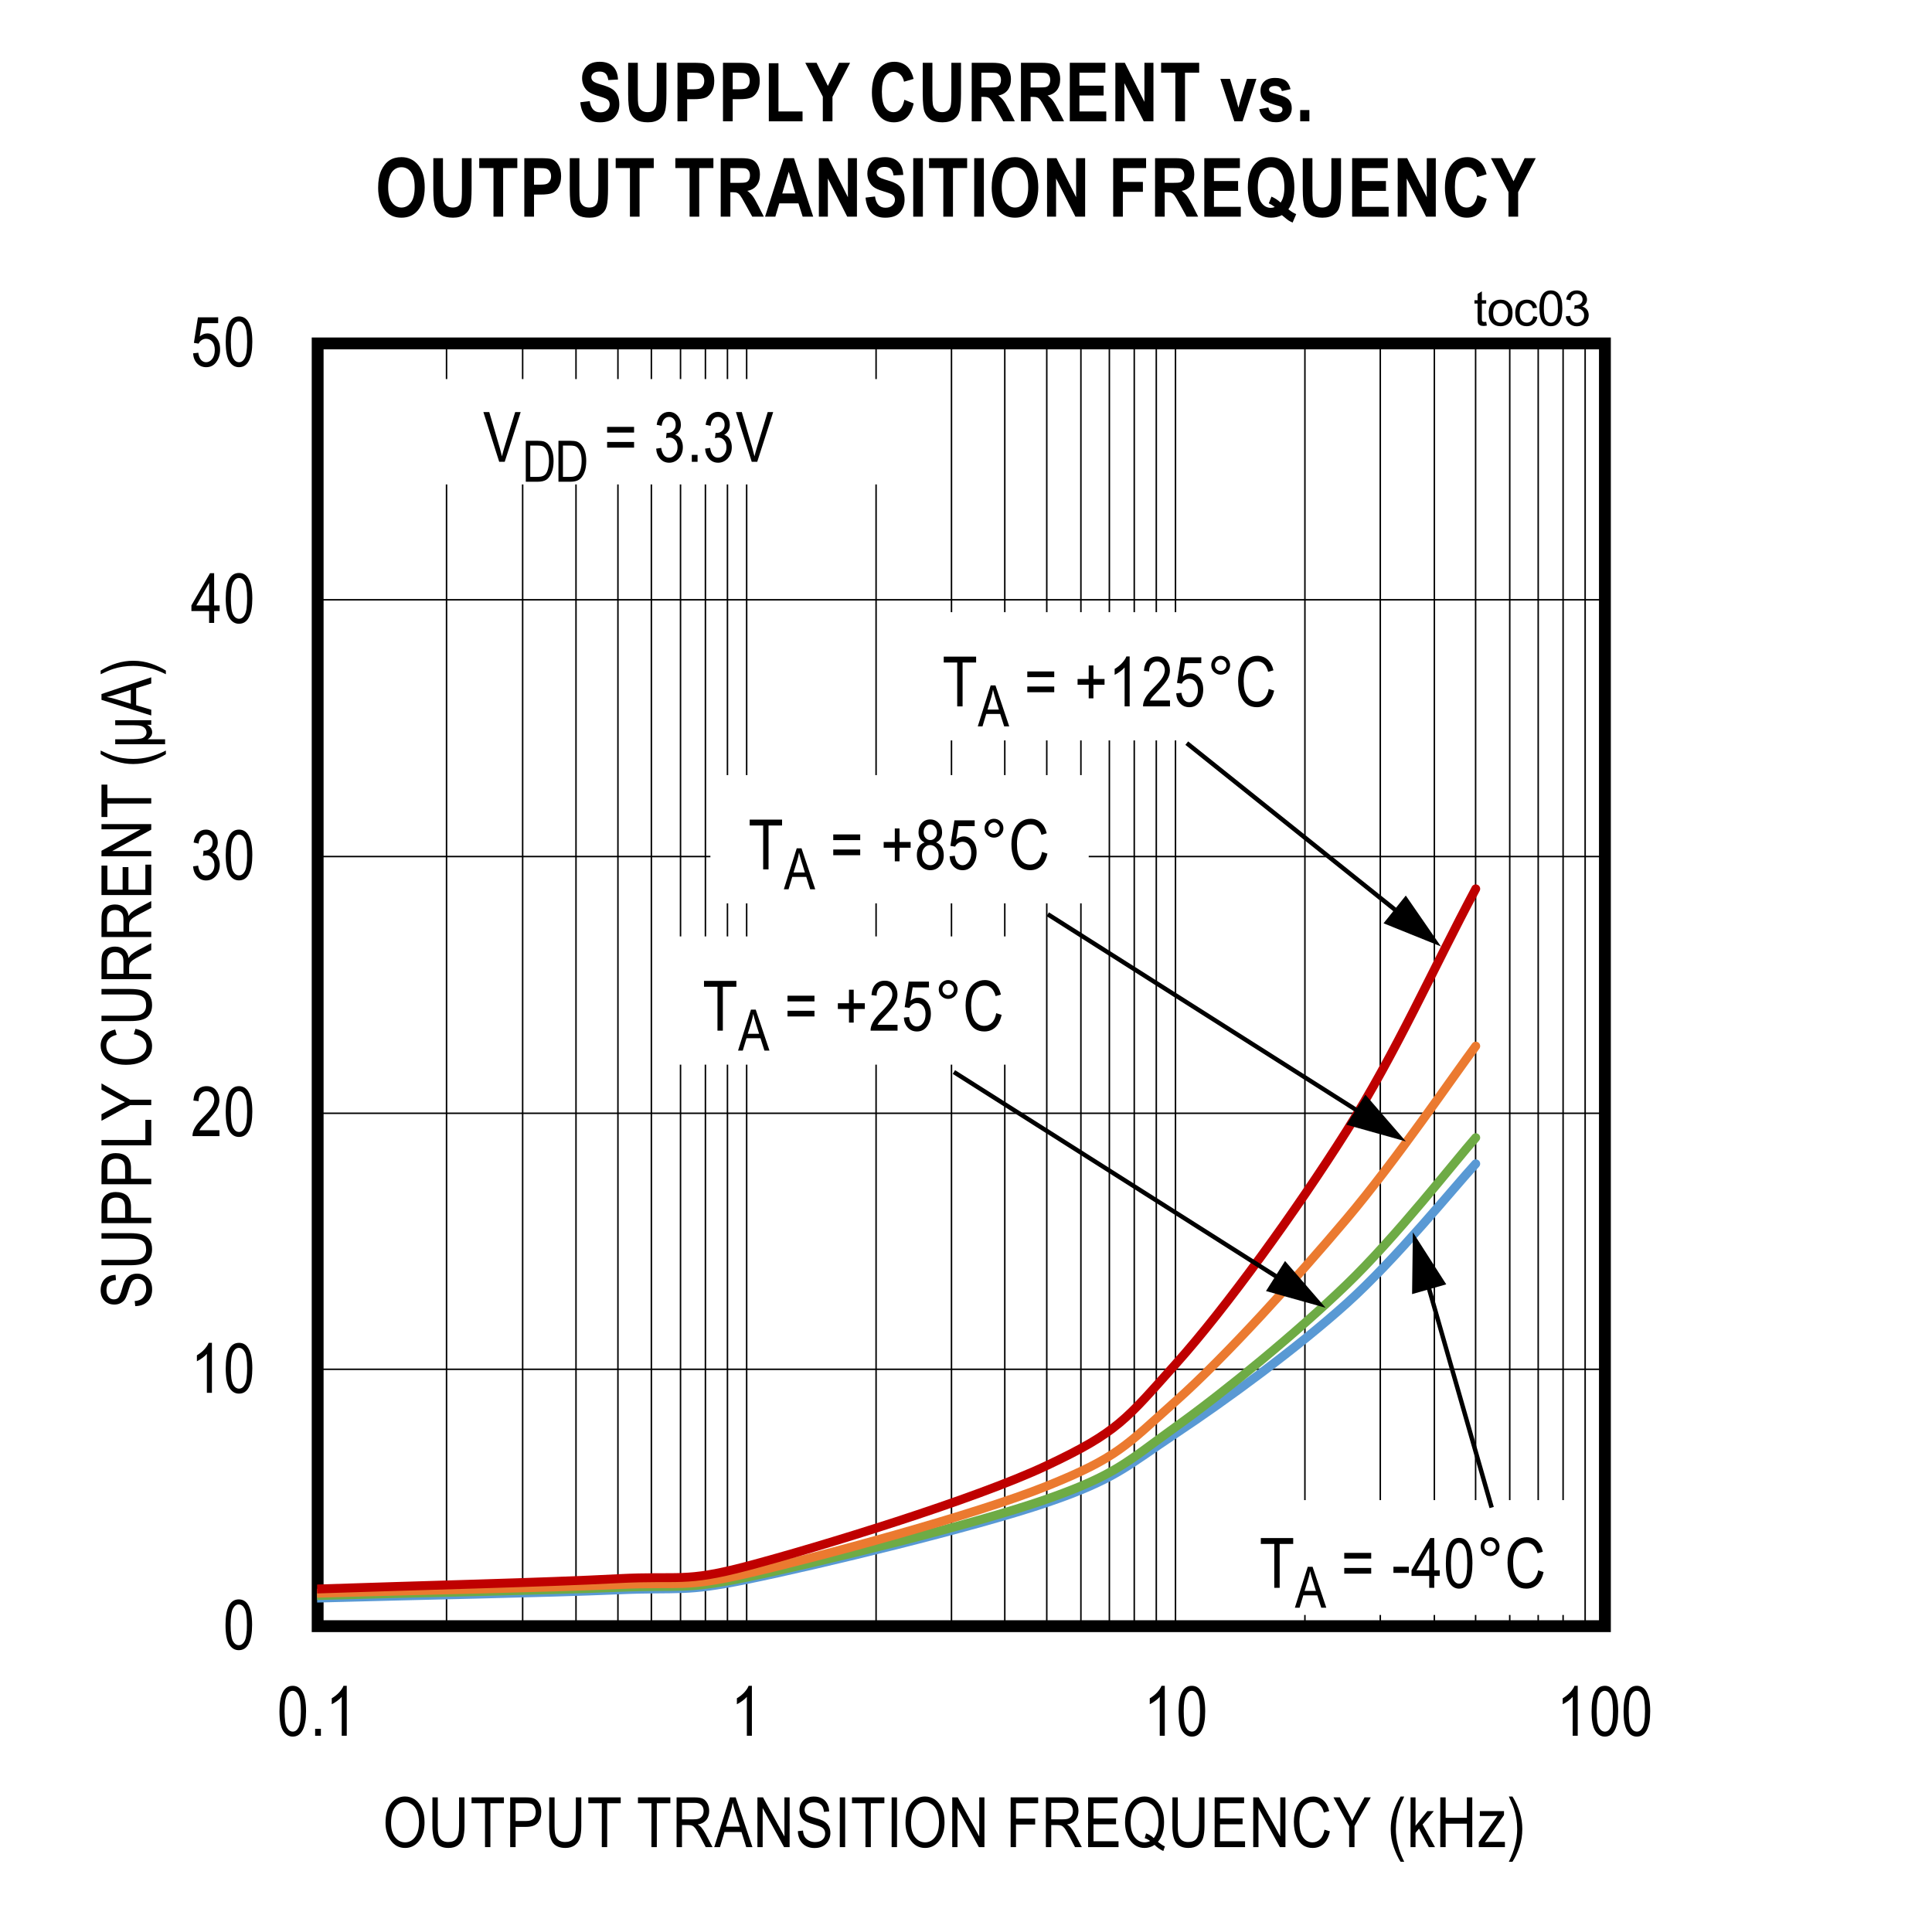 <?xml version="1.0" encoding="UTF-8"?>
<svg height="467.809pt" id="svg862" inkscape:version="0.92.3 (2405546, 2018-03-11)" sodipodi:docname="chart3.svg" version="1.2" viewBox="0 0 472.641 467.809" width="472.641pt" xmlns="http://www.w3.org/2000/svg" xmlns:cc="http://creativecommons.org/ns#" xmlns:dc="http://purl.org/dc/elements/1.1/" xmlns:inkscape="http://www.inkscape.org/namespaces/inkscape" xmlns:rdf="http://www.w3.org/1999/02/22-rdf-syntax-ns#" xmlns:sodipodi="http://sodipodi.sourceforge.net/DTD/sodipodi-0.dtd" xmlns:svg="http://www.w3.org/2000/svg" xmlns:xlink="http://www.w3.org/1999/xlink">
  <rect x="0" y="0" width="472.641" height="467.809" fill="#333333" stroke="none"/>
  <sodipodi:namedview bordercolor="#666666" borderopacity="1" gridtolerance="10" guidetolerance="10" id="namedview864" inkscape:current-layer="svg862" inkscape:cx="315.02604" inkscape:cy="311.92708" inkscape:pageopacity="0" inkscape:pageshadow="2" inkscape:window-height="480" inkscape:window-maximized="0" inkscape:window-width="640" inkscape:window-x="0" inkscape:window-y="0" inkscape:zoom="0.28921569" objecttolerance="10" pagecolor="#ffffff" showgrid="false"/>
  <defs id="defs289">
    <g id="g275">
      <symbol id="glyph0-0" overflow="visible" style="overflow:visible">
        <path d="M 0.359,0 V -10.625 H 3.594 V 0 Z M 0.75,-0.438 h 2.469 v -9.828 H 0.75 Z m 0,0" id="path2" inkscape:connector-curvature="0" style="stroke:none"/>
      </symbol>
      <symbol id="glyph0-1" overflow="visible" style="overflow:visible">
        <path d="m 0.562,-6 c 0,-2.039 0.27,-3.586 0.812,-4.641 0.551,-1.051 1.363,-1.578 2.438,-1.578 0.957,0 1.707,0.43 2.25,1.281 0.664,1.031 1,2.68 1,4.938 0,2.031 -0.277,3.574 -0.828,4.625 -0.543,1.055 -1.355,1.578 -2.438,1.578 -0.949,0 -1.727,-0.461 -2.328,-1.391 C 0.863,-2.113 0.562,-3.719 0.562,-6 Z m 1.25,0 c 0,1.98 0.188,3.309 0.562,3.984 0.383,0.668 0.867,1 1.453,1 0.559,0 1.031,-0.336 1.406,-1.016 0.371,-0.684 0.562,-2.008 0.562,-3.969 0,-1.977 -0.191,-3.301 -0.562,-3.969 -0.375,-0.676 -0.867,-1.016 -1.469,-1.016 -0.555,0 -1.02,0.348 -1.391,1.031 C 2,-9.273 1.812,-7.957 1.812,-6 Z m 0,0" id="path5" inkscape:connector-curvature="0" style="stroke:none"/>
      </symbol>
      <symbol id="glyph0-2" overflow="visible" style="overflow:visible">
        <path d="M 5.172,0 H 3.938 V -9.516 C 3.656,-9.18 3.273,-8.84 2.797,-8.5 2.328,-8.156 1.895,-7.895 1.5,-7.719 v -1.453 c 0.664,-0.383 1.258,-0.852 1.781,-1.406 0.52,-0.559 0.883,-1.109 1.094,-1.641 h 0.797 z m 0,0" id="path8" inkscape:connector-curvature="0" style="stroke:none"/>
      </symbol>
      <symbol id="glyph0-3" overflow="visible" style="overflow:visible">
        <path d="M 7.016,-1.438 V 0 H 0.422 C 0.398,-0.582 0.57,-1.234 0.938,-1.953 1.309,-2.668 1.988,-3.52 2.969,-4.5 4.113,-5.633 4.863,-6.516 5.219,-7.141 5.57,-7.762 5.75,-8.344 5.75,-8.875 c 0,-0.621 -0.184,-1.129 -0.547,-1.516 -0.367,-0.395 -0.816,-0.594 -1.344,-0.594 -0.574,0 -1.043,0.215 -1.406,0.641 -0.367,0.418 -0.547,1.02 -0.547,1.797 l -1.266,-0.156 c 0.09,-1.164 0.426,-2.039 1,-2.625 0.57,-0.59 1.328,-0.891 2.266,-0.891 1.008,0 1.773,0.348 2.297,1.031 C 6.73,-10.5 7,-9.715 7,-8.844 7,-8.07 6.789,-7.324 6.375,-6.609 5.969,-5.898 5.191,-4.957 4.047,-3.781 3.316,-3.031 2.84,-2.52 2.625,-2.25 2.414,-1.977 2.242,-1.707 2.109,-1.438 Z m 0,0" id="path11" inkscape:connector-curvature="0" style="stroke:none"/>
      </symbol>
      <symbol id="glyph0-4" overflow="visible" style="overflow:visible">
        <path d="m 0.562,-3.219 1.234,-0.188 c 0.246,1.594 0.895,2.391 1.938,2.391 0.551,0 1.031,-0.234 1.438,-0.703 0.414,-0.477 0.625,-1.094 0.625,-1.844 0,-0.707 -0.191,-1.273 -0.562,-1.703 -0.375,-0.434 -0.84,-0.656 -1.391,-0.656 -0.23,0 -0.52,0.055 -0.859,0.156 L 3.125,-7.078 3.312,-7.062 c 0.602,0 1.094,-0.18 1.469,-0.547 0.371,-0.371 0.562,-0.867 0.562,-1.484 0,-0.57 -0.16,-1.031 -0.469,-1.375 -0.312,-0.34 -0.699,-0.516 -1.156,-0.516 -0.469,0 -0.867,0.184 -1.188,0.547 -0.324,0.355 -0.535,0.902 -0.625,1.641 L 0.688,-9.062 c 0.152,-1.039 0.504,-1.828 1.047,-2.359 0.539,-0.527 1.195,-0.797 1.969,-0.797 0.809,0 1.5,0.305 2.062,0.906 0.559,0.594 0.844,1.348 0.844,2.25 0,0.555 -0.121,1.043 -0.359,1.469 -0.242,0.43 -0.582,0.762 -1.016,1 0.395,0.117 0.723,0.305 0.984,0.562 0.258,0.25 0.469,0.59 0.625,1.016 0.164,0.418 0.25,0.895 0.25,1.422 0,1.117 -0.332,2.035 -0.984,2.75 C 5.453,-0.133 4.664,0.219 3.75,0.219 2.895,0.219 2.168,-0.086 1.578,-0.703 0.984,-1.324 0.645,-2.164 0.562,-3.219 Z m 0,0" id="path14" inkscape:connector-curvature="0" style="stroke:none"/>
      </symbol>
      <symbol id="glyph0-5" overflow="visible" style="overflow:visible">
        <path d="M 4.484,0 V -2.906 H 0.156 v -1.375 l 4.562,-7.891 h 1 V -4.281 H 7.062 v 1.375 H 5.719 V 0 Z m 0,-4.281 v -5.484 l -3.125,5.484 z m 0,0" id="path17" inkscape:connector-curvature="0" style="stroke:none"/>
      </symbol>
      <symbol id="glyph0-6" overflow="visible" style="overflow:visible">
        <path d="m 0.562,-3.188 1.281,-0.141 c 0.102,0.781 0.328,1.367 0.672,1.75 0.352,0.375 0.766,0.562 1.234,0.562 0.57,0 1.066,-0.266 1.484,-0.797 C 5.66,-2.352 5.875,-3.086 5.875,-4.016 5.875,-4.879 5.668,-5.551 5.266,-6.031 4.859,-6.508 4.348,-6.75 3.734,-6.75 c -0.375,0 -0.727,0.105 -1.047,0.312 -0.324,0.211 -0.582,0.504 -0.766,0.875 L 0.766,-5.75 1.75,-12 h 4.953 v 1.422 H 2.719 L 2.188,-7.312 c 0.59,-0.496 1.219,-0.75 1.875,-0.75 0.84,0 1.57,0.355 2.188,1.062 0.613,0.711 0.922,1.668 0.922,2.875 0,1.188 -0.309,2.211 -0.922,3.062 -0.617,0.844 -1.445,1.266 -2.484,1.266 -0.867,0 -1.598,-0.297 -2.188,-0.891 -0.594,-0.602 -0.934,-1.438 -1.016,-2.5 z m 0,0" id="path20" inkscape:connector-curvature="0" style="stroke:none"/>
      </symbol>
      <symbol id="glyph0-7" overflow="visible" style="overflow:visible">
        <path d="M 1.281,0 V -1.703 H 2.688 V 0 Z m 0,0" id="path23" inkscape:connector-curvature="0" style="stroke:none"/>
      </symbol>
      <symbol id="glyph0-8" overflow="visible" style="overflow:visible">
        <path d="m 0.703,-5.922 c 0,-2.082 0.453,-3.68 1.359,-4.797 0.914,-1.113 2.055,-1.672 3.422,-1.672 0.883,0 1.688,0.254 2.406,0.75 0.727,0.5 1.301,1.227 1.719,2.172 0.426,0.949 0.641,2.082 0.641,3.391 0,1.805 -0.414,3.273 -1.234,4.406 -0.898,1.25 -2.074,1.875 -3.531,1.875 -1.48,0 -2.668,-0.641 -3.562,-1.922 -0.812,-1.164 -1.219,-2.566 -1.219,-4.203 z M 2.062,-5.906 c 0,1.5 0.328,2.668 0.984,3.5 0.664,0.824 1.473,1.234 2.422,1.234 0.965,0 1.781,-0.414 2.438,-1.25 0.652,-0.832 0.984,-2.062 0.984,-3.688 0,-1.039 -0.168,-1.977 -0.5,-2.812 -0.262,-0.621 -0.66,-1.125 -1.188,-1.5 C 6.68,-10.805 6.113,-11 5.5,-11 c -1,0 -1.824,0.418 -2.469,1.25 -0.648,0.824 -0.969,2.105 -0.969,3.844 z m 0,0" id="path26" inkscape:connector-curvature="0" style="stroke:none"/>
      </symbol>
      <symbol id="glyph0-9" overflow="visible" style="overflow:visible">
        <path d="m 7.594,-12.172 h 1.328 v 7.031 c 0,1.18 -0.117,2.148 -0.344,2.906 -0.23,0.75 -0.648,1.348 -1.25,1.781 -0.605,0.438 -1.379,0.656 -2.312,0.656 -1.324,0 -2.316,-0.391 -2.969,-1.172 -0.648,-0.789 -0.969,-2.18 -0.969,-4.172 v -7.031 h 1.312 v 7.031 c 0,1.094 0.082,1.895 0.25,2.391 0.176,0.492 0.457,0.867 0.844,1.125 0.395,0.25 0.875,0.375 1.438,0.375 0.934,0 1.613,-0.266 2.031,-0.797 0.426,-0.527 0.641,-1.562 0.641,-3.094 z m 0,0" id="path29" inkscape:connector-curvature="0" style="stroke:none"/>
      </symbol>
      <symbol id="glyph0-10" overflow="visible" style="overflow:visible">
        <path d="M 3.641,0 V -10.734 H 0.344 v -1.438 h 7.922 v 1.438 h -3.312 V 0 Z m 0,0" id="path32" inkscape:connector-curvature="0" style="stroke:none"/>
      </symbol>
      <symbol id="glyph0-11" overflow="visible" style="overflow:visible">
        <path d="M 1.078,0 V -12.172 H 4.844 c 0.883,0 1.535,0.082 1.953,0.234 0.57,0.211 1.031,0.602 1.375,1.172 0.34,0.574 0.516,1.273 0.516,2.094 0,1.105 -0.285,2.004 -0.844,2.688 -0.555,0.688 -1.52,1.031 -2.891,1.031 H 2.406 V 0 Z M 2.406,-6.391 h 2.578 c 0.809,0 1.406,-0.18 1.781,-0.547 0.371,-0.363 0.562,-0.914 0.562,-1.656 0,-0.488 -0.098,-0.898 -0.281,-1.234 C 6.867,-10.168 6.645,-10.406 6.375,-10.531 6.113,-10.664 5.637,-10.734 4.953,-10.734 H 2.406 Z m 0,0" id="path35" inkscape:connector-curvature="0" style="stroke:none"/>
      </symbol>
      <symbol id="glyph0-12" overflow="visible" style="overflow:visible">
        <path d="" id="path38" inkscape:connector-curvature="0" style="stroke:none"/>
      </symbol>
      <symbol id="glyph0-13" overflow="visible" style="overflow:visible">
        <path d="M 1.078,0 V -12.172 H 5.5 c 0.914,0 1.594,0.117 2.031,0.344 0.445,0.23 0.812,0.613 1.094,1.141 0.277,0.523 0.422,1.133 0.422,1.828 0,0.918 -0.242,1.664 -0.719,2.234 C 7.848,-6.051 7.152,-5.684 6.25,-5.531 6.613,-5.312 6.895,-5.086 7.094,-4.859 7.477,-4.398 7.82,-3.883 8.125,-3.312 L 9.875,0 H 8.203 L 6.875,-2.531 c -0.512,-0.988 -0.898,-1.656 -1.156,-2 -0.262,-0.34 -0.52,-0.57 -0.766,-0.688 -0.25,-0.121 -0.598,-0.188 -1.031,-0.188 H 2.391 V 0 Z m 1.312,-6.797 h 2.844 c 0.613,0 1.082,-0.07 1.406,-0.219 0.32,-0.152 0.578,-0.391 0.766,-0.703 0.184,-0.32 0.281,-0.695 0.281,-1.125 0,-0.613 -0.184,-1.098 -0.547,-1.453 -0.355,-0.352 -0.887,-0.531 -1.594,-0.531 h -3.156 z m 0,0" id="path41" inkscape:connector-curvature="0" style="stroke:none"/>
      </symbol>
      <symbol id="glyph0-14" overflow="visible" style="overflow:visible">
        <path d="M -0.016,0 3.812,-12.172 H 5.234 L 9.328,0 H 7.812 L 6.656,-3.688 H 2.484 L 1.391,0 Z m 2.875,-5 H 6.25 L 5.203,-8.375 C 4.879,-9.402 4.645,-10.242 4.5,-10.891 4.375,-10.109 4.191,-9.332 3.953,-8.562 Z m 0,0" id="path44" inkscape:connector-curvature="0" style="stroke:none"/>
      </symbol>
      <symbol id="glyph0-15" overflow="visible" style="overflow:visible">
        <path d="m 1.031,0 v -12.172 h 1.359 l 5.25,9.562 v -9.562 H 8.906 V 0 H 7.547 L 2.312,-9.562 V 0 Z m 0,0" id="path47" inkscape:connector-curvature="0" style="stroke:none"/>
      </symbol>
      <symbol id="glyph0-16" overflow="visible" style="overflow:visible">
        <path d="m 0.625,-3.906 1.25,-0.141 c 0.059,0.68 0.211,1.207 0.453,1.578 0.238,0.367 0.578,0.664 1.016,0.891 0.434,0.23 0.926,0.344 1.469,0.344 0.789,0 1.398,-0.191 1.828,-0.578 0.434,-0.383 0.656,-0.883 0.656,-1.5 0,-0.363 -0.082,-0.676 -0.234,-0.938 C 6.906,-4.52 6.664,-4.738 6.344,-4.906 6.031,-5.082 5.34,-5.328 4.281,-5.641 3.344,-5.91 2.668,-6.188 2.266,-6.469 1.867,-6.746 1.559,-7.109 1.344,-7.547 1.125,-7.98 1.016,-8.473 1.016,-9.016 c 0,-0.988 0.316,-1.797 0.953,-2.422 0.633,-0.621 1.492,-0.938 2.578,-0.938 0.738,0 1.383,0.148 1.938,0.438 0.559,0.293 0.992,0.715 1.297,1.266 0.309,0.543 0.477,1.191 0.5,1.938 L 7,-8.625 C 6.938,-9.414 6.699,-10 6.297,-10.375 c -0.406,-0.383 -0.98,-0.578 -1.719,-0.578 -0.742,0 -1.309,0.168 -1.703,0.5 -0.398,0.336 -0.594,0.77 -0.594,1.297 0,0.492 0.145,0.871 0.438,1.141 0.277,0.273 0.926,0.551 1.938,0.828 0.988,0.273 1.68,0.508 2.078,0.703 0.602,0.312 1.062,0.727 1.375,1.234 0.309,0.5 0.469,1.105 0.469,1.812 0,0.688 -0.168,1.32 -0.5,1.891 C 7.754,-0.973 7.309,-0.535 6.75,-0.234 6.188,0.066 5.508,0.219 4.719,0.219 3.488,0.219 2.504,-0.148 1.766,-0.891 1.035,-1.637 0.652,-2.645 0.625,-3.906 Z m 0,0" id="path50" inkscape:connector-curvature="0" style="stroke:none"/>
      </symbol>
      <symbol id="glyph0-17" overflow="visible" style="overflow:visible">
        <path d="m 1.328,0 v -12.172 h 1.312 V 0 Z m 0,0" id="path53" inkscape:connector-curvature="0" style="stroke:none"/>
      </symbol>
      <symbol id="glyph0-18" overflow="visible" style="overflow:visible">
        <path d="M 1.172,0 V -12.172 H 7.906 v 1.438 H 2.484 v 3.766 h 4.688 v 1.438 h -4.688 V 0 Z m 0,0" id="path56" inkscape:connector-curvature="0" style="stroke:none"/>
      </symbol>
      <symbol id="glyph0-19" overflow="visible" style="overflow:visible">
        <path d="M 1.109,0 V -12.172 H 8.312 v 1.438 H 2.422 V -7 H 7.938 v 1.422 H 2.422 V -1.438 h 6.125 V 0 Z m 0,0" id="path59" inkscape:connector-curvature="0" style="stroke:none"/>
      </symbol>
      <symbol id="glyph0-20" overflow="visible" style="overflow:visible">
        <path d="m 8.672,-1.297 c 0.613,0.512 1.18,0.887 1.703,1.125 l -0.391,1.125 c -0.742,-0.324 -1.457,-0.824 -2.141,-1.5 -0.742,0.5 -1.559,0.75 -2.453,0.75 -1.461,0 -2.645,-0.633 -3.547,-1.906 C 1.031,-2.855 0.625,-4.316 0.625,-6.078 0.625,-7.387 0.844,-8.531 1.281,-9.5 1.715,-10.465 2.289,-11.191 3,-11.672 c 0.715,-0.477 1.52,-0.719 2.406,-0.719 0.883,0 1.688,0.254 2.406,0.75 0.727,0.492 1.301,1.215 1.719,2.172 0.426,0.949 0.641,2.07 0.641,3.359 0,1.012 -0.133,1.93 -0.391,2.75 -0.262,0.812 -0.633,1.504 -1.109,2.062 z m -2.906,-2.062 c 0.746,0.25 1.375,0.637 1.875,1.156 0.777,-0.871 1.172,-2.176 1.172,-3.906 0,-1.039 -0.152,-1.926 -0.453,-2.656 C 8.066,-9.504 7.652,-10.062 7.125,-10.438 6.602,-10.809 6.035,-11 5.422,-11 4.43,-11 3.613,-10.582 2.969,-9.75 2.32,-8.926 2,-7.699 2,-6.078 c 0,1.605 0.328,2.824 0.984,3.656 0.652,0.836 1.469,1.25 2.438,1.25 C 5.887,-1.172 6.332,-1.281 6.75,-1.5 6.344,-1.82 5.902,-2.051 5.438,-2.188 Z m 0,0" id="path62" inkscape:connector-curvature="0" style="stroke:none"/>
      </symbol>
      <symbol id="glyph0-21" overflow="visible" style="overflow:visible">
        <path d="m 8.156,-4.266 1.328,0.406 c -0.293,1.367 -0.809,2.387 -1.547,3.062 -0.73,0.668 -1.621,1 -2.672,1 -0.918,0 -1.707,-0.223 -2.359,-0.672 C 2.25,-0.914 1.711,-1.641 1.297,-2.641 c -0.418,-0.996 -0.625,-2.176 -0.625,-3.531 0,-1.332 0.207,-2.461 0.625,-3.391 0.414,-0.926 0.977,-1.625 1.688,-2.094 C 3.699,-12.133 4.5,-12.375 5.375,-12.375 c 0.965,0 1.797,0.305 2.484,0.906 0.695,0.594 1.18,1.477 1.453,2.641 l -1.297,0.375 C 7.578,-10.148 6.691,-11 5.359,-11 c -0.668,0 -1.246,0.176 -1.734,0.516 -0.492,0.336 -0.883,0.867 -1.172,1.594 -0.281,0.719 -0.422,1.629 -0.422,2.719 0,1.668 0.289,2.918 0.875,3.75 0.582,0.836 1.363,1.25 2.344,1.25 0.715,0 1.336,-0.254 1.859,-0.766 0.52,-0.508 0.867,-1.285 1.047,-2.328 z m 0,0" id="path65" inkscape:connector-curvature="0" style="stroke:none"/>
      </symbol>
      <symbol id="glyph0-22" overflow="visible" style="overflow:visible">
        <path d="m 3.891,0 v -5.156 l -3.844,-7.016 H 1.656 L 3.609,-8.5 c 0.383,0.73 0.723,1.418 1.016,2.062 0.301,-0.633 0.664,-1.352 1.094,-2.156 l 1.938,-3.578 H 9.188 L 5.203,-5.156 V 0 Z m 0,0" id="path68" inkscape:connector-curvature="0" style="stroke:none"/>
      </symbol>
      <symbol id="glyph0-23" overflow="visible" style="overflow:visible">
        <path d="M 3.25,3.578 C 2.645,2.629 2.09,1.457 1.594,0.062 c -0.5,-1.395 -0.75,-2.891 -0.75,-4.484 0,-2.684 0.801,-5.336 2.406,-7.953 h 0.891 c -0.625,1.305 -1.059,2.316 -1.297,3.031 -0.23,0.711 -0.414,1.496 -0.547,2.359 -0.137,0.855 -0.203,1.715 -0.203,2.578 0,2.656 0.68,5.316 2.047,7.984 z m 0,0" id="path71" inkscape:connector-curvature="0" style="stroke:none"/>
      </symbol>
      <symbol id="glyph0-24" overflow="visible" style="overflow:visible">
        <path d="m 0.938,0 v -12.172 h 1.219 v 6.938 L 5.062,-8.812 H 6.641 L 3.875,-5.547 6.922,0 H 5.406 L 3.016,-4.5 2.156,-3.5 V 0 Z m 0,0" id="path74" inkscape:connector-curvature="0" style="stroke:none"/>
      </symbol>
      <symbol id="glyph0-25" overflow="visible" style="overflow:visible">
        <path d="m 1.078,0 v -12.172 h 1.312 v 5 h 5.188 v -5 H 8.906 V 0 H 7.578 v -5.734 h -5.188 V 0 Z m 0,0" id="path77" inkscape:connector-curvature="0" style="stroke:none"/>
      </symbol>
      <symbol id="glyph0-26" overflow="visible" style="overflow:visible">
        <path d="M 0.281,0 V -1.219 L 4.875,-7.656 C 4.352,-7.625 3.895,-7.609 3.5,-7.609 H 0.547 V -8.812 h 5.906 v 0.984 l -3.906,5.594 -0.766,1.016 c 0.551,-0.039 1.066,-0.062 1.547,-0.062 h 3.344 V 0 Z m 0,0" id="path80" inkscape:connector-curvature="0" style="stroke:none"/>
      </symbol>
      <symbol id="glyph0-27" overflow="visible" style="overflow:visible">
        <path d="M 1.391,3.578 H 0.5 C 1.863,0.91 2.547,-1.75 2.547,-4.406 2.547,-5.27 2.477,-6.129 2.344,-6.984 2.207,-7.848 2.02,-8.633 1.781,-9.344 1.551,-10.059 1.121,-11.07 0.5,-12.375 h 0.891 c 1.602,2.617 2.406,5.27 2.406,7.953 0,1.555 -0.242,3.027 -0.719,4.422 -0.48,1.383 -1.043,2.578 -1.688,3.578 z m 0,0" id="path83" inkscape:connector-curvature="0" style="stroke:none"/>
      </symbol>
      <symbol id="glyph0-28" overflow="visible" style="overflow:visible">
        <path d="M 3.938,0 0.062,-12.172 H 1.5 l 2.594,8.844 c 0.195,0.688 0.367,1.352 0.516,1.984 0.152,-0.664 0.332,-1.328 0.531,-1.984 l 2.703,-8.844 H 9.188 L 5.281,0 Z m 0,0" id="path86" inkscape:connector-curvature="0" style="stroke:none"/>
      </symbol>
      <symbol id="glyph0-29" overflow="visible" style="overflow:visible">
        <path d="m 7.359,-7.156 h -6.594 v -1.391 h 6.594 z m 0,3.688 h -6.594 v -1.391 h 6.594 z m 0,0" id="path89" inkscape:connector-curvature="0" style="stroke:none"/>
      </symbol>
      <symbol id="glyph0-30" overflow="visible" style="overflow:visible">
        <path d="m 0.438,-3.656 v -1.5 h 3.766 v 1.5 z m 0,0" id="path92" inkscape:connector-curvature="0" style="stroke:none"/>
      </symbol>
      <symbol id="glyph0-31" overflow="visible" style="overflow:visible">
        <path d="m 1.062,-10.078 c 0,-0.633 0.223,-1.176 0.672,-1.625 0.457,-0.445 1,-0.672 1.625,-0.672 0.645,0 1.191,0.227 1.641,0.672 0.445,0.449 0.672,0.992 0.672,1.625 0,0.637 -0.23,1.184 -0.688,1.641 -0.449,0.449 -0.992,0.672 -1.625,0.672 -0.625,0 -1.168,-0.223 -1.625,-0.672 C 1.285,-8.883 1.062,-9.43 1.062,-10.078 Z m 0.906,0 c 0,0.387 0.133,0.723 0.406,1 0.277,0.273 0.613,0.406 1,0.406 0.371,0 0.695,-0.133 0.969,-0.406 0.277,-0.277 0.422,-0.613 0.422,-1 0,-0.383 -0.145,-0.711 -0.422,-0.984 -0.273,-0.277 -0.598,-0.422 -0.969,-0.422 -0.387,0 -0.723,0.145 -1,0.422 -0.273,0.273 -0.406,0.602 -0.406,0.984 z m 0,0" id="path95" inkscape:connector-curvature="0" style="stroke:none"/>
      </symbol>
      <symbol id="glyph0-32" overflow="visible" style="overflow:visible">
        <path d="m 3.484,-1.969 v -3.328 h -2.719 v -1.406 h 2.719 v -3.312 h 1.156 v 3.312 h 2.719 v 1.406 h -2.719 v 3.328 z m 0,0" id="path98" inkscape:connector-curvature="0" style="stroke:none"/>
      </symbol>
      <symbol id="glyph0-33" overflow="visible" style="overflow:visible">
        <path d="M 2.438,-6.594 C 1.945,-6.82 1.574,-7.141 1.328,-7.547 c -0.25,-0.414 -0.375,-0.93 -0.375,-1.547 0,-0.914 0.27,-1.664 0.812,-2.25 0.539,-0.582 1.223,-0.875 2.047,-0.875 0.832,0 1.523,0.301 2.078,0.891 0.551,0.594 0.828,1.355 0.828,2.281 0,0.594 -0.129,1.098 -0.375,1.5 -0.242,0.406 -0.605,0.727 -1.094,0.953 0.602,0.23 1.066,0.613 1.391,1.141 0.32,0.531 0.484,1.195 0.484,1.984 0,1.086 -0.32,1.973 -0.953,2.656 -0.625,0.68 -1.402,1.016 -2.328,1.016 -0.938,0 -1.727,-0.336 -2.359,-1.016 -0.625,-0.684 -0.938,-1.586 -0.938,-2.703 0,-0.809 0.164,-1.477 0.5,-2 C 1.379,-6.043 1.844,-6.406 2.438,-6.594 Z M 2.203,-9.125 c 0,0.594 0.156,1.07 0.469,1.422 0.32,0.355 0.711,0.531 1.172,0.531 0.445,0 0.828,-0.172 1.141,-0.516 0.32,-0.352 0.484,-0.805 0.484,-1.359 0,-0.57 -0.168,-1.035 -0.5,-1.391 -0.324,-0.363 -0.707,-0.547 -1.141,-0.547 -0.449,0 -0.836,0.18 -1.156,0.531 -0.312,0.355 -0.469,0.801 -0.469,1.328 z m -0.406,5.609 c 0,0.75 0.195,1.355 0.594,1.812 0.402,0.461 0.891,0.688 1.453,0.688 0.559,0 1.039,-0.219 1.438,-0.656 C 5.676,-2.117 5.875,-2.719 5.875,-3.469 c 0,-0.738 -0.207,-1.336 -0.609,-1.797 -0.406,-0.457 -0.895,-0.688 -1.453,-0.688 -0.562,0 -1.043,0.23 -1.438,0.688 -0.387,0.449 -0.578,1.035 -0.578,1.75 z m 0,0" id="path101" inkscape:connector-curvature="0" style="stroke:none"/>
      </symbol>
      <symbol id="glyph1-0" overflow="visible" style="overflow:visible">
        <path d="M 0,-0.359 H -10.625 V -3.594 H 0 Z M -0.438,-0.75 v -2.469 h -9.828 V -0.75 Z m 0,0" id="path104" inkscape:connector-curvature="0" style="stroke:none"/>
      </symbol>
      <symbol id="glyph1-1" overflow="visible" style="overflow:visible">
        <path d="m -3.906,-0.625 -0.141,-1.25 c 0.68,-0.059 1.207,-0.211 1.578,-0.453 0.367,-0.238 0.664,-0.578 0.891,-1.016 0.23,-0.434 0.344,-0.926 0.344,-1.469 0,-0.789 -0.191,-1.398 -0.578,-1.828 -0.383,-0.434 -0.883,-0.656 -1.5,-0.656 -0.363,0 -0.676,0.082 -0.938,0.234 -0.27,0.156 -0.488,0.398 -0.656,0.719 -0.176,0.312 -0.422,1.004 -0.734,2.062 -0.27,0.938 -0.547,1.613 -0.828,2.016 -0.277,0.398 -0.641,0.707 -1.078,0.922 -0.434,0.219 -0.926,0.328 -1.469,0.328 -0.988,0 -1.797,-0.316 -2.422,-0.953 -0.621,-0.633 -0.938,-1.492 -0.938,-2.578 0,-0.738 0.148,-1.383 0.438,-1.938 0.293,-0.559 0.715,-0.992 1.266,-1.297 0.543,-0.309 1.191,-0.477 1.938,-0.5 L -8.625,-7 c -0.789,0.062 -1.375,0.301 -1.75,0.703 -0.383,0.406 -0.578,0.98 -0.578,1.719 0,0.742 0.168,1.309 0.5,1.703 0.336,0.398 0.77,0.594 1.297,0.594 0.492,0 0.871,-0.145 1.141,-0.438 0.273,-0.277 0.551,-0.926 0.828,-1.938 0.273,-0.988 0.508,-1.68 0.703,-2.078 0.312,-0.602 0.727,-1.062 1.234,-1.375 0.5,-0.309 1.105,-0.469 1.812,-0.469 0.688,0 1.32,0.168 1.891,0.5 0.574,0.324 1.012,0.77 1.312,1.328 0.301,0.562 0.453,1.242 0.453,2.031 0,1.23 -0.367,2.215 -1.109,2.953 -0.746,0.73 -1.754,1.113 -3.016,1.141 z m 0,0" id="path107" inkscape:connector-curvature="0" style="stroke:none"/>
      </symbol>
      <symbol id="glyph1-2" overflow="visible" style="overflow:visible">
        <path d="m -12.172,-7.594 v -1.328 h 7.031 c 1.18,0 2.148,0.117 2.906,0.344 0.75,0.23 1.348,0.648 1.781,1.25 0.438,0.605 0.656,1.379 0.656,2.312 0,1.324 -0.391,2.316 -1.172,2.969 -0.789,0.648 -2.18,0.969 -4.172,0.969 h -7.031 v -1.312 h 7.031 c 1.094,0 1.895,-0.082 2.391,-0.25 0.492,-0.176 0.867,-0.457 1.125,-0.844 0.25,-0.395 0.375,-0.875 0.375,-1.438 0,-0.934 -0.266,-1.613 -0.797,-2.031 -0.527,-0.426 -1.562,-0.641 -3.094,-0.641 z m 0,0" id="path110" inkscape:connector-curvature="0" style="stroke:none"/>
      </symbol>
      <symbol id="glyph1-3" overflow="visible" style="overflow:visible">
        <path d="M 0,-1.078 H -12.172 V -4.844 c 0,-0.883 0.082,-1.535 0.234,-1.953 0.211,-0.57 0.602,-1.031 1.172,-1.375 0.574,-0.34 1.273,-0.516 2.094,-0.516 1.105,0 2.004,0.285 2.688,0.844 0.688,0.555 1.031,1.52 1.031,2.891 V -2.406 H 0 Z M -6.391,-2.406 v -2.578 c 0,-0.809 -0.18,-1.406 -0.547,-1.781 -0.363,-0.371 -0.914,-0.562 -1.656,-0.562 -0.488,0 -0.898,0.098 -1.234,0.281 -0.34,0.18 -0.578,0.402 -0.703,0.672 -0.133,0.262 -0.203,0.738 -0.203,1.422 v 2.547 z m 0,0" id="path113" inkscape:connector-curvature="0" style="stroke:none"/>
      </symbol>
      <symbol id="glyph1-4" overflow="visible" style="overflow:visible">
        <path d="M 0,-1 H -12.172 V -2.312 H -1.438 V -7.234 H 0 Z m 0,0" id="path116" inkscape:connector-curvature="0" style="stroke:none"/>
      </symbol>
      <symbol id="glyph1-5" overflow="visible" style="overflow:visible">
        <path d="m 0,-3.891 h -5.156 l -7.016,3.844 V -1.656 L -8.5,-3.609 c 0.73,-0.383 1.418,-0.723 2.062,-1.016 -0.633,-0.301 -1.352,-0.664 -2.156,-1.094 l -3.578,-1.938 V -9.188 l 7.016,3.984 H 0 Z m 0,0" id="path119" inkscape:connector-curvature="0" style="stroke:none"/>
      </symbol>
      <symbol id="glyph1-6" overflow="visible" style="overflow:visible">
        <path d="" id="path122" inkscape:connector-curvature="0" style="stroke:none"/>
      </symbol>
      <symbol id="glyph1-7" overflow="visible" style="overflow:visible">
        <path d="m -4.266,-8.156 0.406,-1.328 c 1.367,0.293 2.387,0.809 3.062,1.547 0.668,0.73 1,1.621 1,2.672 0,0.918 -0.223,1.707 -0.672,2.359 -0.445,0.656 -1.172,1.195 -2.172,1.609 -0.996,0.418 -2.176,0.625 -3.531,0.625 -1.332,0 -2.461,-0.207 -3.391,-0.625 -0.926,-0.414 -1.625,-0.977 -2.094,-1.688 C -12.133,-3.699 -12.375,-4.5 -12.375,-5.375 c 0,-0.965 0.305,-1.797 0.906,-2.484 0.594,-0.695 1.477,-1.18 2.641,-1.453 l 0.375,1.297 C -10.148,-7.578 -11,-6.691 -11,-5.359 c 0,0.668 0.176,1.246 0.516,1.734 0.336,0.492 0.867,0.883 1.594,1.172 0.719,0.281 1.629,0.422 2.719,0.422 1.668,0 2.918,-0.289 3.75,-0.875 0.836,-0.582 1.25,-1.363 1.25,-2.344 0,-0.715 -0.254,-1.336 -0.766,-1.859 -0.508,-0.52 -1.285,-0.867 -2.328,-1.047 z m 0,0" id="path125" inkscape:connector-curvature="0" style="stroke:none"/>
      </symbol>
      <symbol id="glyph1-8" overflow="visible" style="overflow:visible">
        <path d="M 0,-1.078 H -12.172 V -5.5 c 0,-0.914 0.117,-1.594 0.344,-2.031 0.23,-0.445 0.613,-0.812 1.141,-1.094 0.523,-0.277 1.133,-0.422 1.828,-0.422 0.918,0 1.664,0.242 2.234,0.719 0.574,0.48 0.941,1.176 1.094,2.078 0.219,-0.363 0.445,-0.645 0.672,-0.844 0.461,-0.383 0.977,-0.727 1.547,-1.031 L 0,-9.875 v 1.672 L -2.531,-6.875 c -0.988,0.512 -1.656,0.898 -2,1.156 -0.34,0.262 -0.57,0.52 -0.688,0.766 -0.121,0.25 -0.188,0.598 -0.188,1.031 v 1.531 H 0 Z m -6.797,-1.312 v -2.844 c 0,-0.613 -0.07,-1.082 -0.219,-1.406 -0.152,-0.32 -0.391,-0.578 -0.703,-0.766 -0.32,-0.184 -0.695,-0.281 -1.125,-0.281 -0.613,0 -1.098,0.184 -1.453,0.547 -0.352,0.355 -0.531,0.887 -0.531,1.594 v 3.156 z m 0,0" id="path128" inkscape:connector-curvature="0" style="stroke:none"/>
      </symbol>
      <symbol id="glyph1-9" overflow="visible" style="overflow:visible">
        <path d="M 0,-1.109 H -12.172 V -8.312 h 1.438 v 5.891 H -7 V -7.938 h 1.422 v 5.516 H -1.438 v -6.125 H 0 Z m 0,0" id="path131" inkscape:connector-curvature="0" style="stroke:none"/>
      </symbol>
      <symbol id="glyph1-10" overflow="visible" style="overflow:visible">
        <path d="m 0,-1.031 h -12.172 v -1.359 l 9.562,-5.25 h -9.562 V -8.906 H 0 v 1.359 L -9.562,-2.312 H 0 Z m 0,0" id="path134" inkscape:connector-curvature="0" style="stroke:none"/>
      </symbol>
      <symbol id="glyph1-11" overflow="visible" style="overflow:visible">
        <path d="m 0,-3.641 h -10.734 v 3.297 h -1.438 v -7.922 h 1.438 v 3.312 H 0 Z m 0,0" id="path137" inkscape:connector-curvature="0" style="stroke:none"/>
      </symbol>
      <symbol id="glyph1-12" overflow="visible" style="overflow:visible">
        <path d="m 3.578,-3.25 c -0.949,0.605 -2.121,1.16 -3.516,1.656 -1.395,0.5 -2.891,0.75 -4.484,0.75 -2.684,0 -5.336,-0.801 -7.953,-2.406 v -0.891 c 1.305,0.625 2.316,1.059 3.031,1.297 0.711,0.23 1.496,0.414 2.359,0.547 0.855,0.137 1.715,0.203 2.578,0.203 2.656,0 5.316,-0.68 7.984,-2.047 z m 0,0" id="path140" inkscape:connector-curvature="0" style="stroke:none"/>
      </symbol>
      <symbol id="glyph1-13" overflow="visible" style="overflow:visible">
        <path d="M 0,0.016 -12.172,-3.812 V -5.234 L 0,-9.328 V -7.812 l -3.688,1.156 v 4.172 L 0,-1.391 Z m -5,-2.875 V -6.25 l -3.375,1.047 c -1.027,0.324 -1.867,0.559 -2.516,0.703 0.781,0.125 1.559,0.309 2.328,0.547 z m 0,0" id="path143" inkscape:connector-curvature="0" style="stroke:none"/>
      </symbol>
      <symbol id="glyph1-14" overflow="visible" style="overflow:visible">
        <path d="M 3.578,-1.391 V -0.5 C 0.91,-1.863 -1.75,-2.547 -4.406,-2.547 c -0.863,0 -1.723,0.07 -2.578,0.203 -0.863,0.137 -1.648,0.324 -2.359,0.562 -0.715,0.23 -1.727,0.66 -3.031,1.281 v -0.891 c 2.617,-1.602 5.27,-2.406 7.953,-2.406 1.555,0 3.027,0.242 4.422,0.719 1.383,0.48 2.578,1.043 3.578,1.688 z m 0,0" id="path146" inkscape:connector-curvature="0" style="stroke:none"/>
      </symbol>
      <symbol id="glyph2-0" overflow="visible" style="overflow:visible">
        <path d="M 0,-0.359 H -10.625 V -3.594 H 0 Z M -0.438,-0.75 v -2.469 h -9.828 V -0.75 Z m 0,0" id="path149" inkscape:connector-curvature="0" style="stroke:none"/>
      </symbol>
      <symbol id="glyph2-1" overflow="visible" style="overflow:visible">
        <path d="m 0,-5.688 h -1.031 c 0.836,0.406 1.25,1.02 1.25,1.828 0,0.68 -0.363,1.246 -1.094,1.703 H 3.391 V -0.938 H -8.812 v -1.219 h 3.734 c 0.543,0 1.129,-0.02 1.75,-0.062 0.617,-0.051 1.055,-0.145 1.312,-0.281 0.25,-0.133 0.461,-0.316 0.625,-0.547 0.156,-0.227 0.234,-0.484 0.234,-0.766 0,-0.352 -0.109,-0.676 -0.328,-0.969 -0.227,-0.289 -0.547,-0.5 -0.953,-0.625 -0.402,-0.121 -1.086,-0.188 -2.047,-0.188 H -8.812 V -6.812 H 0 Z m 0,0" id="path152" inkscape:connector-curvature="0" style="stroke:none"/>
      </symbol>
      <symbol id="glyph3-0" overflow="visible" style="overflow:visible">
        <path d="M 0.438,0 V -12.5 H 4.234 V 0 Z M 0.891,-0.516 H 3.781 v -11.562 H 0.891 Z m 0,0" id="path155" inkscape:connector-curvature="0" style="stroke:none"/>
      </symbol>
      <symbol id="glyph3-1" overflow="visible" style="overflow:visible">
        <path d="m 0.594,-4.656 2.312,-0.281 c 0.258,1.836 1.113,2.75 2.562,2.75 0.715,0 1.281,-0.188 1.688,-0.562 0.414,-0.371 0.625,-0.836 0.625,-1.391 0,-0.32 -0.074,-0.598 -0.219,-0.828 C 7.414,-5.195 7.195,-5.383 6.906,-5.531 6.613,-5.676 5.902,-5.922 4.781,-6.266 3.77,-6.574 3.027,-6.91 2.562,-7.266 2.094,-7.617 1.715,-8.086 1.438,-8.672 1.164,-9.254 1.031,-9.883 1.031,-10.562 c 0,-0.777 0.176,-1.484 0.531,-2.109 0.352,-0.621 0.844,-1.094 1.469,-1.406 0.621,-0.32 1.395,-0.484 2.312,-0.484 1.371,0 2.445,0.379 3.219,1.125 0.777,0.75 1.195,1.824 1.25,3.219 l -2.375,0.125 c -0.105,-0.77 -0.336,-1.305 -0.688,-1.609 -0.344,-0.309 -0.836,-0.469 -1.469,-0.469 -0.637,0 -1.129,0.137 -1.469,0.406 -0.344,0.262 -0.516,0.598 -0.516,1 0,0.387 0.156,0.715 0.469,0.984 0.309,0.262 1.031,0.555 2.156,0.875 C 7.105,-8.562 7.969,-8.195 8.5,-7.812 c 0.527,0.375 0.938,0.867 1.219,1.469 0.277,0.605 0.422,1.336 0.422,2.188 0,1.25 -0.387,2.301 -1.156,3.141 C 8.223,-0.172 7.027,0.25 5.406,0.25 2.52,0.25 0.914,-1.383 0.594,-4.656 Z m 0,0" id="path158" inkscape:connector-curvature="0" style="stroke:none"/>
      </symbol>
      <symbol id="glyph3-2" overflow="visible" style="overflow:visible">
        <path d="M 1.172,-14.312 H 3.531 v 7.75 c 0,1.211 0.031,1.996 0.094,2.359 0.102,0.625 0.352,1.113 0.75,1.453 0.395,0.344 0.91,0.516 1.547,0.516 0.551,0 1,-0.117 1.344,-0.359 0.34,-0.238 0.578,-0.578 0.703,-1.016 0.133,-0.434 0.203,-1.363 0.203,-2.781 V -14.312 h 2.359 v 7.516 c 0,1.918 -0.105,3.309 -0.312,4.172 -0.199,0.855 -0.66,1.551 -1.375,2.078 C 8.125,-0.016 7.176,0.25 6,0.25 4.77,0.25 3.809,0.027 3.125,-0.406 2.438,-0.852 1.934,-1.473 1.625,-2.266 1.32,-3.066 1.172,-4.539 1.172,-6.688 Z m 0,0" id="path161" inkscape:connector-curvature="0" style="stroke:none"/>
      </symbol>
      <symbol id="glyph3-3" overflow="visible" style="overflow:visible">
        <path d="M 1.188,0 V -14.312 H 5 c 1.414,0 2.344,0.07 2.781,0.203 0.695,0.219 1.27,0.695 1.719,1.422 0.457,0.719 0.688,1.648 0.688,2.781 0,1.043 -0.199,1.914 -0.594,2.609 C 9.207,-6.598 8.715,-6.105 8.125,-5.828 7.539,-5.547 6.535,-5.406 5.109,-5.406 H 3.562 V 0 Z m 2.375,-11.891 v 4.062 h 1.297 c 0.883,0 1.484,-0.062 1.797,-0.188 0.309,-0.121 0.566,-0.348 0.766,-0.672 0.207,-0.32 0.312,-0.719 0.312,-1.188 0,-0.477 -0.105,-0.879 -0.312,-1.203 -0.211,-0.32 -0.473,-0.535 -0.781,-0.641 -0.305,-0.113 -0.949,-0.172 -1.938,-0.172 z m 0,0" id="path164" inkscape:connector-curvature="0" style="stroke:none"/>
      </symbol>
      <symbol id="glyph3-4" overflow="visible" style="overflow:visible">
        <path d="M 1.266,0 V -14.203 H 3.625 V -2.406 H 9.516 V 0 Z m 0,0" id="path167" inkscape:connector-curvature="0" style="stroke:none"/>
      </symbol>
      <symbol id="glyph3-5" overflow="visible" style="overflow:visible">
        <path d="M 4.281,0 V -6.031 L -0.016,-14.312 H 2.75 l 2.766,5.656 2.719,-5.656 h 2.719 L 6.641,-6 v 6 z m 0,0" id="path170" inkscape:connector-curvature="0" style="stroke:none"/>
      </symbol>
      <symbol id="glyph3-6" overflow="visible" style="overflow:visible">
        <path d="" id="path173" inkscape:connector-curvature="0" style="stroke:none"/>
      </symbol>
      <symbol id="glyph3-7" overflow="visible" style="overflow:visible">
        <path d="M 8.719,-5.266 11,-4.375 C 10.645,-2.77 10.051,-1.598 9.219,-0.859 8.383,-0.117 7.355,0.25 6.141,0.25 c -1.531,0 -2.773,-0.594 -3.719,-1.781 -1.094,-1.352 -1.641,-3.188 -1.641,-5.5 0,-2.434 0.551,-4.348 1.656,-5.734 0.957,-1.195 2.242,-1.797 3.859,-1.797 1.309,0 2.41,0.449 3.297,1.344 0.621,0.648 1.086,1.598 1.391,2.844 l -2.344,0.688 c -0.156,-0.77 -0.461,-1.363 -0.906,-1.781 -0.438,-0.414 -0.965,-0.625 -1.578,-0.625 -0.867,0 -1.574,0.383 -2.125,1.141 -0.543,0.75 -0.812,1.996 -0.812,3.734 0,1.805 0.266,3.086 0.797,3.844 0.539,0.762 1.238,1.141 2.094,1.141 0.621,0 1.16,-0.238 1.609,-0.719 0.457,-0.488 0.789,-1.258 1,-2.312 z m 0,0" id="path176" inkscape:connector-curvature="0" style="stroke:none"/>
      </symbol>
      <symbol id="glyph3-8" overflow="visible" style="overflow:visible">
        <path d="M 1.203,0 V -14.312 H 6.188 c 1.277,0 2.191,0.133 2.734,0.391 0.551,0.25 1,0.695 1.344,1.328 0.352,0.637 0.531,1.398 0.531,2.281 0,1.117 -0.273,2.02 -0.812,2.703 -0.531,0.688 -1.293,1.121 -2.281,1.297 0.508,0.367 0.93,0.77 1.266,1.203 0.332,0.43 0.785,1.199 1.359,2.312 L 11.75,0 H 8.922 L 7.203,-3.109 C 6.586,-4.242 6.164,-4.953 5.938,-5.234 5.719,-5.512 5.48,-5.707 5.234,-5.812 4.992,-5.926 4.598,-5.984 4.047,-5.984 H 3.562 V 0 Z M 3.562,-8.266 h 1.766 c 1.07,0 1.754,-0.047 2.047,-0.141 0.289,-0.09 0.523,-0.281 0.703,-0.562 0.184,-0.289 0.281,-0.676 0.281,-1.156 0,-0.445 -0.098,-0.805 -0.281,-1.078 C 7.898,-11.48 7.652,-11.676 7.344,-11.781 7.125,-11.852 6.48,-11.891 5.422,-11.891 H 3.562 Z m 0,0" id="path179" inkscape:connector-curvature="0" style="stroke:none"/>
      </symbol>
      <symbol id="glyph3-9" overflow="visible" style="overflow:visible">
        <path d="M 1.203,0 V -14.312 H 9.906 v 2.422 H 3.562 V -8.719 H 9.469 V -6.312 H 3.562 v 3.906 H 10.125 V 0 Z m 0,0" id="path182" inkscape:connector-curvature="0" style="stroke:none"/>
      </symbol>
      <symbol id="glyph3-10" overflow="visible" style="overflow:visible">
        <path d="m 1.219,0 v -14.312 h 2.312 L 8.328,-4.75 v -9.562 H 10.531 V 0 h -2.375 L 3.422,-9.344 V 0 Z m 0,0" id="path185" inkscape:connector-curvature="0" style="stroke:none"/>
      </symbol>
      <symbol id="glyph3-11" overflow="visible" style="overflow:visible">
        <path d="M 3.844,0 V -11.891 H 0.359 V -14.312 h 9.312 v 2.422 H 6.203 V 0 Z m 0,0" id="path188" inkscape:connector-curvature="0" style="stroke:none"/>
      </symbol>
      <symbol id="glyph3-12" overflow="visible" style="overflow:visible">
        <path d="M 3.516,0 0.094,-10.375 h 2.359 l 1.594,5.297 0.469,1.766 0.469,-1.766 1.625,-5.297 h 2.312 L 5.531,0 Z m 0,0" id="path191" inkscape:connector-curvature="0" style="stroke:none"/>
      </symbol>
      <symbol id="glyph3-13" overflow="visible" style="overflow:visible">
        <path d="m 0.391,-2.953 2.25,-0.422 c 0.195,1.086 0.805,1.625 1.828,1.625 0.539,0 0.941,-0.102 1.203,-0.312 0.27,-0.207 0.406,-0.477 0.406,-0.812 0,-0.227 -0.059,-0.406 -0.172,-0.531 -0.125,-0.133 -0.371,-0.25 -0.734,-0.344 -1.855,-0.488 -3.035,-0.953 -3.531,-1.391 -0.625,-0.559 -0.938,-1.32 -0.938,-2.281 0,-0.965 0.305,-1.738 0.922,-2.312 0.613,-0.582 1.5,-0.875 2.656,-0.875 1.113,0 1.961,0.223 2.547,0.656 0.582,0.43 0.988,1.129 1.219,2.094 l -2.125,0.469 c -0.188,-0.832 -0.723,-1.25 -1.594,-1.25 -0.555,0 -0.949,0.086 -1.188,0.25 -0.23,0.156 -0.344,0.363 -0.344,0.609 0,0.23 0.102,0.426 0.312,0.578 C 3.324,-7.047 4,-6.809 5.125,-6.5 c 1.246,0.344 2.098,0.773 2.547,1.281 0.445,0.5 0.672,1.168 0.672,2 0,1 -0.348,1.832 -1.031,2.484 -0.688,0.648 -1.637,0.969 -2.844,0.969 -1.105,0 -2.008,-0.27 -2.703,-0.812 -0.699,-0.539 -1.16,-1.332 -1.375,-2.375 z m 0,0" id="path194" inkscape:connector-curvature="0" style="stroke:none"/>
      </symbol>
      <symbol id="glyph3-14" overflow="visible" style="overflow:visible">
        <path d="m 1.188,0 v -2.75 h 2.25 V 0 Z m 0,0" id="path197" inkscape:connector-curvature="0" style="stroke:none"/>
      </symbol>
      <symbol id="glyph3-15" overflow="visible" style="overflow:visible">
        <path d="m 0.719,-7.078 c 0,-1.695 0.25,-3.098 0.75,-4.203 0.508,-1.102 1.172,-1.926 1.984,-2.469 0.809,-0.539 1.801,-0.812 2.969,-0.812 1.676,0 3.039,0.645 4.094,1.922 1.059,1.281 1.594,3.113 1.594,5.484 0,2.398 -0.559,4.27 -1.672,5.609 C 9.445,-0.348 8.105,0.25 6.422,0.25 4.723,0.25 3.383,-0.344 2.406,-1.531 1.281,-2.871 0.719,-4.723 0.719,-7.078 Z m 2.453,-0.094 c 0,1.648 0.312,2.883 0.938,3.703 0.621,0.824 1.395,1.234 2.312,1.234 0.934,0 1.707,-0.406 2.312,-1.219 0.613,-0.809 0.922,-2.066 0.922,-3.766 0,-1.652 -0.301,-2.879 -0.891,-3.672 -0.594,-0.801 -1.379,-1.203 -2.344,-1.203 -0.961,0 -1.742,0.402 -2.344,1.203 -0.605,0.805 -0.906,2.043 -0.906,3.719 z m 0,0" id="path200" inkscape:connector-curvature="0" style="stroke:none"/>
      </symbol>
      <symbol id="glyph3-16" overflow="visible" style="overflow:visible">
        <path d="M 11.781,0 H 9.203 l -1.031,-3.25 h -4.688 L 2.516,0 H 0 l 4.578,-14.312 h 2.5 z m -4.375,-5.672 -1.609,-5.312 -1.594,5.312 z m 0,0" id="path203" inkscape:connector-curvature="0" style="stroke:none"/>
      </symbol>
      <symbol id="glyph3-17" overflow="visible" style="overflow:visible">
        <path d="M 1.125,0 V -14.312 H 3.484 V 0 Z m 0,0" id="path206" inkscape:connector-curvature="0" style="stroke:none"/>
      </symbol>
      <symbol id="glyph3-18" overflow="visible" style="overflow:visible">
        <path d="m 1.219,0 v -14.312 h 8.047 v 2.422 h -5.688 V -8.5 h 4.906 v 2.422 H 3.578 V 0 Z m 0,0" id="path209" inkscape:connector-curvature="0" style="stroke:none"/>
      </symbol>
      <symbol id="glyph3-19" overflow="visible" style="overflow:visible">
        <path d="m 10.641,-1.812 c 0.582,0.5 1.219,0.902 1.906,1.203 l -0.875,2.047 C 11.316,1.301 10.973,1.121 10.641,0.906 10.555,0.863 10.023,0.434 9.047,-0.375 8.266,0.039 7.379,0.25 6.391,0.25 4.691,0.25 3.32,-0.383 2.281,-1.656 c -1.043,-1.27 -1.562,-3.102 -1.562,-5.5 0,-2.402 0.523,-4.238 1.578,-5.5 1.051,-1.27 2.426,-1.906 4.125,-1.906 1.684,0 3.051,0.637 4.094,1.906 1.051,1.262 1.578,3.098 1.578,5.5 0,1.168 -0.121,2.176 -0.359,3.016 -0.23,0.836 -0.598,1.613 -1.094,2.328 z M 8.734,-3.453 C 9.348,-4.293 9.656,-5.531 9.656,-7.156 c 0,-1.676 -0.309,-2.914 -0.922,-3.719 -0.605,-0.809 -1.383,-1.219 -2.328,-1.219 -0.949,0 -1.73,0.41 -2.344,1.219 -0.605,0.805 -0.906,2.043 -0.906,3.719 0,1.699 0.301,2.961 0.906,3.781 0.613,0.812 1.375,1.219 2.281,1.219 0.332,0 0.656,-0.066 0.969,-0.203 -0.5,-0.395 -0.992,-0.695 -1.469,-0.906 L 6.5,-4.906 c 0.777,0.324 1.523,0.809 2.234,1.453 z m 0,0" id="path212" inkscape:connector-curvature="0" style="stroke:none"/>
      </symbol>
      <symbol id="glyph4-0" overflow="visible" style="overflow:visible">
        <path d="m 1.5,0 v -7.5 h 6 V 0 Z m 0.188,-0.188 h 5.625 v -7.125 h -5.625 z m 0,0" id="path215" inkscape:connector-curvature="0" style="stroke:none"/>
      </symbol>
      <symbol id="glyph4-1" overflow="visible" style="overflow:visible">
        <path d="M 3.094,-0.938 3.25,-0.016 C 2.945,0.043 2.68,0.078 2.453,0.078 2.066,0.078 1.77,0.02 1.562,-0.094 1.352,-0.215 1.199,-0.379 1.109,-0.578 c -0.086,-0.195 -0.125,-0.613 -0.125,-1.25 V -5.406 H 0.219 v -0.812 h 0.766 v -1.547 l 1.047,-0.625 v 2.172 h 1.062 v 0.812 h -1.062 v 3.641 c 0,0.305 0.016,0.496 0.047,0.578 0.039,0.086 0.102,0.152 0.188,0.203 0.082,0.055 0.203,0.078 0.359,0.078 0.121,0 0.281,-0.008 0.469,-0.031 z m 0,0" id="path218" inkscape:connector-curvature="0" style="stroke:none"/>
      </symbol>
      <symbol id="glyph4-2" overflow="visible" style="overflow:visible">
        <path d="m 0.406,-3.109 c 0,-1.152 0.316,-2.008 0.953,-2.562 0.527,-0.457 1.18,-0.688 1.953,-0.688 0.852,0 1.551,0.285 2.094,0.844 0.551,0.555 0.828,1.324 0.828,2.312 0,0.805 -0.121,1.434 -0.359,1.891 -0.242,0.461 -0.598,0.82 -1.062,1.078 -0.461,0.246 -0.961,0.375 -1.5,0.375 -0.867,0 -1.57,-0.273 -2.109,-0.828 C 0.672,-1.246 0.406,-2.055 0.406,-3.109 Z m 1.078,0 c 0,0.793 0.172,1.387 0.516,1.781 0.352,0.398 0.789,0.594 1.312,0.594 0.527,0 0.969,-0.195 1.312,-0.594 0.34,-0.395 0.516,-1 0.516,-1.812 0,-0.77 -0.18,-1.352 -0.531,-1.75 -0.344,-0.395 -0.777,-0.594 -1.297,-0.594 -0.523,0 -0.961,0.199 -1.312,0.594 -0.344,0.387 -0.516,0.98 -0.516,1.781 z m 0,0" id="path221" inkscape:connector-curvature="0" style="stroke:none"/>
      </symbol>
      <symbol id="glyph4-3" overflow="visible" style="overflow:visible">
        <path d="m 4.859,-2.281 1.031,0.141 c -0.117,0.711 -0.41,1.27 -0.875,1.672 -0.469,0.406 -1.043,0.609 -1.719,0.609 -0.855,0 -1.543,-0.273 -2.062,-0.828 C 0.723,-1.246 0.469,-2.051 0.469,-3.094 c 0,-0.664 0.109,-1.25 0.328,-1.75 0.227,-0.508 0.566,-0.891 1.016,-1.141 0.457,-0.246 0.957,-0.375 1.5,-0.375 0.664,0 1.211,0.176 1.641,0.516 0.434,0.336 0.719,0.82 0.844,1.453 l -1.031,0.156 C 4.672,-4.648 4.496,-4.961 4.25,-5.172 4,-5.387 3.695,-5.5 3.344,-5.5 c -0.531,0 -0.965,0.195 -1.297,0.578 -0.336,0.375 -0.5,0.977 -0.5,1.797 0,0.844 0.16,1.457 0.484,1.828 0.32,0.375 0.738,0.562 1.25,0.562 0.414,0 0.758,-0.125 1.031,-0.375 C 4.59,-1.355 4.773,-1.75 4.859,-2.281 Z m 0,0" id="path224" inkscape:connector-curvature="0" style="stroke:none"/>
      </symbol>
      <symbol id="glyph4-4" overflow="visible" style="overflow:visible">
        <path d="m 0.5,-4.234 c 0,-1.02 0.102,-1.836 0.312,-2.453 0.207,-0.621 0.516,-1.102 0.922,-1.438 0.414,-0.332 0.938,-0.5 1.562,-0.5 0.457,0 0.859,0.098 1.203,0.281 0.352,0.188 0.645,0.461 0.875,0.812 0.227,0.344 0.406,0.77 0.531,1.266 0.121,0.5 0.188,1.18 0.188,2.031 0,1.012 -0.105,1.824 -0.312,2.438 -0.199,0.617 -0.508,1.098 -0.922,1.438 -0.406,0.336 -0.93,0.5 -1.562,0.5 C 2.473,0.141 1.82,-0.156 1.344,-0.75 0.781,-1.457 0.5,-2.617 0.5,-4.234 Z m 1.078,0 c 0,1.406 0.164,2.348 0.5,2.812 0.332,0.469 0.738,0.703 1.219,0.703 0.488,0 0.895,-0.234 1.219,-0.703 0.332,-0.465 0.5,-1.406 0.5,-2.812 0,-1.414 -0.168,-2.352 -0.5,-2.812 C 4.191,-7.512 3.777,-7.75 3.281,-7.75 c -0.48,0 -0.867,0.207 -1.156,0.609 -0.367,0.523 -0.547,1.492 -0.547,2.906 z m 0,0" id="path227" inkscape:connector-curvature="0" style="stroke:none"/>
      </symbol>
      <symbol id="glyph4-5" overflow="visible" style="overflow:visible">
        <path d="M 0.5,-2.266 1.562,-2.406 c 0.113,0.594 0.316,1.027 0.609,1.297 0.289,0.262 0.645,0.391 1.062,0.391 0.496,0 0.922,-0.172 1.266,-0.516 0.34,-0.34 0.516,-0.77 0.516,-1.281 0,-0.477 -0.164,-0.875 -0.484,-1.188 C 4.219,-4.023 3.816,-4.188 3.328,-4.188 c -0.199,0 -0.449,0.043 -0.75,0.125 L 2.703,-5 c 0.07,0.012 0.129,0.016 0.172,0.016 0.445,0 0.848,-0.113 1.203,-0.344 C 4.441,-5.566 4.625,-5.93 4.625,-6.422 4.625,-6.805 4.492,-7.125 4.234,-7.375 3.973,-7.633 3.633,-7.766 3.219,-7.766 c -0.406,0 -0.754,0.133 -1.031,0.391 -0.273,0.262 -0.445,0.648 -0.516,1.156 l -1.062,-0.188 c 0.121,-0.695 0.414,-1.238 0.875,-1.625 C 1.941,-8.426 2.508,-8.625 3.188,-8.625 c 0.465,0 0.898,0.105 1.297,0.312 0.395,0.199 0.695,0.473 0.906,0.812 0.207,0.344 0.312,0.715 0.312,1.109 0,0.367 -0.102,0.707 -0.297,1.016 -0.199,0.305 -0.492,0.543 -0.875,0.719 0.496,0.117 0.891,0.363 1.172,0.734 0.277,0.367 0.422,0.832 0.422,1.391 0,0.75 -0.277,1.387 -0.828,1.906 -0.543,0.523 -1.23,0.781 -2.062,0.781 -0.75,0 -1.379,-0.223 -1.875,-0.672 -0.5,-0.457 -0.789,-1.039 -0.859,-1.75 z m 0,0" id="path230" inkscape:connector-curvature="0" style="stroke:none"/>
      </symbol>
      <symbol id="glyph5-0" overflow="visible" style="overflow:visible">
        <path d="m 0.297,0 v -8.75 h 2.656 V 0 Z M 0.625,-0.359 h 2.016 v -8.094 H 0.625 Z m 0,0" id="path233" inkscape:connector-curvature="0" style="stroke:none"/>
      </symbol>
      <symbol id="glyph5-1" overflow="visible" style="overflow:visible">
        <path d="m 0.859,0 v -10.016 h 2.844 c 0.695,0 1.227,0.059 1.594,0.172 0.477,0.168 0.891,0.465 1.234,0.891 0.352,0.418 0.629,0.949 0.828,1.594 0.195,0.648 0.297,1.414 0.297,2.297 0,1.137 -0.168,2.102 -0.5,2.891 C 6.82,-1.379 6.395,-0.816 5.875,-0.484 5.352,-0.16 4.668,0 3.828,0 Z m 1.094,-1.188 h 1.75 c 0.707,0 1.242,-0.113 1.609,-0.344 0.363,-0.227 0.641,-0.598 0.828,-1.109 0.258,-0.676 0.391,-1.488 0.391,-2.438 0,-1.02 -0.145,-1.816 -0.422,-2.391 C 5.836,-8.051 5.488,-8.441 5.062,-8.641 4.77,-8.773 4.305,-8.844 3.672,-8.844 h -1.719 z m 0,0" id="path236" inkscape:connector-curvature="0" style="stroke:none"/>
      </symbol>
      <symbol id="glyph5-2" overflow="visible" style="overflow:visible">
        <path d="m -0.016,0 3.156,-10.016 H 4.312 L 7.672,0 H 6.438 L 5.469,-3.031 H 2.047 L 1.141,0 Z m 2.375,-4.109 h 2.781 L 4.281,-6.891 C 4.02,-7.742 3.824,-8.438 3.703,-8.969 3.598,-8.32 3.449,-7.684 3.266,-7.062 Z m 0,0" id="path239" inkscape:connector-curvature="0" style="stroke:none"/>
      </symbol>
      <symbol id="glyph6-0" overflow="visible" style="overflow:visible">
        <path d="M 0.359,0 V -10.625 H 3.594 V 0 Z M 0.75,-0.438 h 2.469 v -9.828 H 0.75 Z m 0,0" id="path242" inkscape:connector-curvature="0" style="stroke:none"/>
      </symbol>
      <symbol id="glyph6-1" overflow="visible" style="overflow:visible">
        <path d="M 3.641,0 V -10.734 H 0.344 v -1.438 h 7.922 v 1.438 h -3.312 V 0 Z m 0,0" id="path245" inkscape:connector-curvature="0" style="stroke:none"/>
      </symbol>
      <symbol id="glyph6-2" overflow="visible" style="overflow:visible">
        <path d="m 7.359,-7.156 h -6.594 v -1.391 h 6.594 z m 0,3.688 h -6.594 v -1.391 h 6.594 z m 0,0" id="path248" inkscape:connector-curvature="0" style="stroke:none"/>
      </symbol>
      <symbol id="glyph6-3" overflow="visible" style="overflow:visible">
        <path d="" id="path251" inkscape:connector-curvature="0" style="stroke:none"/>
      </symbol>
      <symbol id="glyph6-4" overflow="visible" style="overflow:visible">
        <path d="m 3.484,-1.969 v -3.328 h -2.719 v -1.406 h 2.719 v -3.312 h 1.156 v 3.312 h 2.719 v 1.406 h -2.719 v 3.328 z m 0,0" id="path254" inkscape:connector-curvature="0" style="stroke:none"/>
      </symbol>
      <symbol id="glyph6-5" overflow="visible" style="overflow:visible">
        <path d="M 7.016,-1.438 V 0 H 0.422 C 0.398,-0.582 0.57,-1.234 0.938,-1.953 1.309,-2.668 1.988,-3.52 2.969,-4.5 4.113,-5.633 4.863,-6.516 5.219,-7.141 5.57,-7.762 5.75,-8.344 5.75,-8.875 c 0,-0.621 -0.184,-1.129 -0.547,-1.516 -0.367,-0.395 -0.816,-0.594 -1.344,-0.594 -0.574,0 -1.043,0.215 -1.406,0.641 -0.367,0.418 -0.547,1.02 -0.547,1.797 l -1.266,-0.156 c 0.09,-1.164 0.426,-2.039 1,-2.625 0.57,-0.59 1.328,-0.891 2.266,-0.891 1.008,0 1.773,0.348 2.297,1.031 C 6.73,-10.5 7,-9.715 7,-8.844 7,-8.07 6.789,-7.324 6.375,-6.609 5.969,-5.898 5.191,-4.957 4.047,-3.781 3.316,-3.031 2.84,-2.52 2.625,-2.25 2.414,-1.977 2.242,-1.707 2.109,-1.438 Z m 0,0" id="path257" inkscape:connector-curvature="0" style="stroke:none"/>
      </symbol>
      <symbol id="glyph6-6" overflow="visible" style="overflow:visible">
        <path d="m 0.562,-3.188 1.281,-0.141 c 0.102,0.781 0.328,1.367 0.672,1.75 0.352,0.375 0.766,0.562 1.234,0.562 0.57,0 1.066,-0.266 1.484,-0.797 C 5.66,-2.352 5.875,-3.086 5.875,-4.016 5.875,-4.879 5.668,-5.551 5.266,-6.031 4.859,-6.508 4.348,-6.75 3.734,-6.75 c -0.375,0 -0.727,0.105 -1.047,0.312 -0.324,0.211 -0.582,0.504 -0.766,0.875 L 0.766,-5.75 1.75,-12 h 4.953 v 1.422 H 2.719 L 2.188,-7.312 c 0.59,-0.496 1.219,-0.75 1.875,-0.75 0.84,0 1.57,0.355 2.188,1.062 0.613,0.711 0.922,1.668 0.922,2.875 0,1.188 -0.309,2.211 -0.922,3.062 -0.617,0.844 -1.445,1.266 -2.484,1.266 -0.867,0 -1.598,-0.297 -2.188,-0.891 -0.594,-0.602 -0.934,-1.438 -1.016,-2.5 z m 0,0" id="path260" inkscape:connector-curvature="0" style="stroke:none"/>
      </symbol>
      <symbol id="glyph6-7" overflow="visible" style="overflow:visible">
        <path d="m 1.062,-10.078 c 0,-0.633 0.223,-1.176 0.672,-1.625 0.457,-0.445 1,-0.672 1.625,-0.672 0.645,0 1.191,0.227 1.641,0.672 0.445,0.449 0.672,0.992 0.672,1.625 0,0.637 -0.23,1.184 -0.688,1.641 -0.449,0.449 -0.992,0.672 -1.625,0.672 -0.625,0 -1.168,-0.223 -1.625,-0.672 C 1.285,-8.883 1.062,-9.43 1.062,-10.078 Z m 0.906,0 c 0,0.387 0.133,0.723 0.406,1 0.277,0.273 0.613,0.406 1,0.406 0.371,0 0.695,-0.133 0.969,-0.406 0.277,-0.277 0.422,-0.613 0.422,-1 0,-0.383 -0.145,-0.711 -0.422,-0.984 -0.273,-0.277 -0.598,-0.422 -0.969,-0.422 -0.387,0 -0.723,0.145 -1,0.422 -0.273,0.273 -0.406,0.602 -0.406,0.984 z m 0,0" id="path263" inkscape:connector-curvature="0" style="stroke:none"/>
      </symbol>
      <symbol id="glyph6-8" overflow="visible" style="overflow:visible">
        <path d="m 8.156,-4.266 1.328,0.406 c -0.293,1.367 -0.809,2.387 -1.547,3.062 -0.73,0.668 -1.621,1 -2.672,1 -0.918,0 -1.707,-0.223 -2.359,-0.672 C 2.25,-0.914 1.711,-1.641 1.297,-2.641 c -0.418,-0.996 -0.625,-2.176 -0.625,-3.531 0,-1.332 0.207,-2.461 0.625,-3.391 0.414,-0.926 0.977,-1.625 1.688,-2.094 C 3.699,-12.133 4.5,-12.375 5.375,-12.375 c 0.965,0 1.797,0.305 2.484,0.906 0.695,0.594 1.18,1.477 1.453,2.641 l -1.297,0.375 C 7.578,-10.148 6.691,-11 5.359,-11 c -0.668,0 -1.246,0.176 -1.734,0.516 -0.492,0.336 -0.883,0.867 -1.172,1.594 -0.281,0.719 -0.422,1.629 -0.422,2.719 0,1.668 0.289,2.918 0.875,3.75 0.582,0.836 1.363,1.25 2.344,1.25 0.715,0 1.336,-0.254 1.859,-0.766 0.52,-0.508 0.867,-1.285 1.047,-2.328 z m 0,0" id="path266" inkscape:connector-curvature="0" style="stroke:none"/>
      </symbol>
      <symbol id="glyph7-0" overflow="visible" style="overflow:visible">
        <path d="m 0.297,0 v -8.75 h 2.656 V 0 Z M 0.625,-0.359 h 2.016 v -8.094 H 0.625 Z m 0,0" id="path269" inkscape:connector-curvature="0" style="stroke:none"/>
      </symbol>
      <symbol id="glyph7-1" overflow="visible" style="overflow:visible">
        <path d="m -0.016,0 3.156,-10.016 H 4.312 L 7.672,0 H 6.438 L 5.469,-3.031 H 2.047 L 1.141,0 Z m 2.375,-4.109 h 2.781 L 4.281,-6.891 C 4.02,-7.742 3.824,-8.438 3.703,-8.969 3.598,-8.32 3.449,-7.684 3.266,-7.062 Z m 0,0" id="path272" inkscape:connector-curvature="0" style="stroke:none"/>
      </symbol>
    </g>
    <clipPath id="clip1">
      <path d="M 237.309,355 H 522 V 465 H 237.309 Z m 0,0" id="path277" inkscape:connector-curvature="0"/>
    </clipPath>
    <clipPath id="clip2">
      <path d="M 237.309,349 H 522 V 464 H 237.309 Z m 0,0" id="path280" inkscape:connector-curvature="0"/>
    </clipPath>
    <clipPath id="clip3">
      <path d="M 237.309,326 H 522 V 463 H 237.309 Z m 0,0" id="path283" inkscape:connector-curvature="0"/>
    </clipPath>
    <clipPath id="clip4">
      <path d="M 237.309,288 H 522 V 462 H 237.309 Z m 0,0" id="path286" inkscape:connector-curvature="0"/>
    </clipPath>
  </defs>
  <g id="surface1" transform="translate(-159.73,-72.137)">
    <path d="M 159.73,539.945 H 632.371 V 72.137 H 159.73 Z m 0,0" id="path291" inkscape:connector-curvature="0" style="fill:#ffffff;fill-opacity:1;fill-rule:evenodd;stroke:none"/>
    <path d="m 237.441,142.059 h 314.91 m -314.91,62.84 h 314.91 m -314.91,62.633 h 314.91 m -314.91,62.797 h 314.91 m -314.91,62.812 h 314.91 m -314.91,62.711 h 314.91" id="path293" inkscape:connector-curvature="0" style="fill:none;stroke:#000000;stroke-width:0.362;stroke-linecap:butt;stroke-linejoin:round;stroke-miterlimit:10;stroke-opacity:1" transform="matrix(1,0,0,-1,0,612)"/>
    <path d="M 268.969,455.852 V 142.059 m 18.621,313.793 V 142.059 m 13.051,313.793 V 142.059 m 10.258,313.793 V 142.059 m 8.18,313.793 V 142.059 m 7.133,313.793 V 142.059 m 6.09,313.793 V 142.059 m 5.391,313.793 V 142.059 m 36.359,313.793 V 142.059 M 392.5,455.852 V 142.059 m 13.039,313.793 V 142.059 m 10.27,313.793 V 142.059 m 8.352,313.793 V 142.059 m 6.961,313.793 V 142.059 m 6.09,313.793 V 142.059 m 5.391,313.793 V 142.059 m 36.359,313.793 V 142.059 m 18.438,313.793 V 142.059 m 13.23,313.793 V 142.059 m 10.09,313.793 V 142.059 m 8.352,313.793 V 142.059 m 6.961,313.793 V 142.059 m 6.09,313.793 V 142.059 m 5.391,313.793 V 142.059" id="path295" inkscape:connector-curvature="0" style="fill:none;stroke:#000000;stroke-width:0.362;stroke-linecap:butt;stroke-linejoin:round;stroke-miterlimit:10;stroke-opacity:1" transform="matrix(1,0,0,-1,0,612)"/>
    <path d="M 237.441,455.852 V 142.059 M 342.391,455.852 V 142.059 M 447.301,455.852 V 142.059 M 552.352,455.852 V 142.059" id="path297" inkscape:connector-curvature="0" style="fill:none;stroke:#000000;stroke-width:0.362;stroke-linecap:butt;stroke-linejoin:round;stroke-miterlimit:10;stroke-opacity:1" transform="matrix(1,0,0,-1,0,612)"/>
    <path d="M 237.441,142.059 H 552.352 V 455.852 H 237.441 Z m 0,0" id="path299" inkscape:connector-curvature="0" style="fill:none;stroke:#000000;stroke-width:2.9;stroke-linecap:butt;stroke-linejoin:miter;stroke-miterlimit:8;stroke-opacity:1" transform="matrix(1,0,0,-1,0,612)"/>
    <g clip-path="url(#clip1)" id="g303" style="clip-rule:nonzero">
      <path d="m 237.441,148.93 c 24.457,0.672 55.879,1.242 73.367,2 15.543,0.672 16.07,-0.621 31.602,2.539 17.5,3.562 55.879,12.852 73.371,18.812 16.969,5.77 19.738,9.059 31.598,16.93 C 459.609,197.328 476.93,210 489.16,221 c 12.219,10.988 26.328,28.469 31.59,34.172" id="path301" inkscape:connector-curvature="0" style="fill:none;stroke:#5999d4;stroke-width:2.175;stroke-linecap:round;stroke-linejoin:round;stroke-miterlimit:8;stroke-opacity:1" transform="matrix(1,0,0,-1,0,612)"/>
    </g>
    <g clip-path="url(#clip2)" id="g307" style="clip-rule:nonzero">
      <path d="m 237.441,149.559 c 24.457,0.66 55.879,1.242 73.367,1.98 15.531,0.66 16.082,-0.711 31.602,2.48 17.5,3.602 55.879,12.969 73.371,19.109 17.098,5.992 19.66,9.16 31.598,17.711 12.23,8.75 29.551,23 41.781,34.789 12.219,11.781 26.328,29.941 31.59,35.93" id="path305" inkscape:connector-curvature="0" style="fill:none;stroke:#6eab45;stroke-width:2.175;stroke-linecap:round;stroke-linejoin:round;stroke-miterlimit:8;stroke-opacity:1" transform="matrix(1,0,0,-1,0,612)"/>
    </g>
    <g clip-path="url(#clip3)" id="g311" style="clip-rule:nonzero">
      <path d="m 237.441,150.121 c 24.457,0.699 55.879,1.301 73.367,2.098 15.461,0.711 16.152,-0.848 31.602,2.703 17.5,4.02 55.879,14.367 73.371,21.398 17.5,7.031 19.367,9.91 31.598,20.801 12.23,10.898 29.551,30.098 41.781,44.578 12.219,14.473 26.328,35.211 31.59,42.262" id="path309" inkscape:connector-curvature="0" style="fill:none;stroke:#eb7a30;stroke-width:2.175;stroke-linecap:round;stroke-linejoin:round;stroke-miterlimit:8;stroke-opacity:1" transform="matrix(1,0,0,-1,0,612)"/>
    </g>
    <g clip-path="url(#clip4)" id="g315" style="clip-rule:nonzero">
      <path d="m 237.441,151.16 c 24.457,0.84 55.879,1.578 73.367,2.512 15.352,0.809 16.25,-0.992 31.602,3.047 17.5,4.621 55.879,16.371 73.371,24.621 17.5,8.25 19.367,11.238 31.598,24.879 12.23,13.641 29.551,37.609 41.781,56.98 12.219,19.371 21.059,39.48 31.59,59.23" id="path313" inkscape:connector-curvature="0" style="fill:none;stroke:#bf0000;stroke-width:2.175;stroke-linecap:round;stroke-linejoin:round;stroke-miterlimit:8;stroke-opacity:1" transform="matrix(1,0,0,-1,0,612)"/>
    </g>
    <g id="g319" style="fill:#000000;fill-opacity:1">
      <use height="100%" id="use317" width="100%" x="214.34" xlink:href="#glyph0-1" y="475.61"/>
    </g>
    <g id="g325" style="fill:#000000;fill-opacity:1">
      <use height="100%" id="use321" width="100%" x="206.4" xlink:href="#glyph0-2" y="412.85"/>
      <use height="100%" id="use323" width="100%" x="214.392" xlink:href="#glyph0-1" y="412.85"/>
    </g>
    <g id="g331" style="fill:#000000;fill-opacity:1">
      <use height="100%" id="use327" width="100%" x="206.4" xlink:href="#glyph0-3" y="350.06"/>
      <use height="100%" id="use329" width="100%" x="214.392" xlink:href="#glyph0-1" y="350.06"/>
    </g>
    <g id="g337" style="fill:#000000;fill-opacity:1">
      <use height="100%" id="use333" width="100%" x="206.4" xlink:href="#glyph0-4" y="287.3"/>
      <use height="100%" id="use335" width="100%" x="214.392" xlink:href="#glyph0-1" y="287.3"/>
    </g>
    <g id="g343" style="fill:#000000;fill-opacity:1">
      <use height="100%" id="use339" width="100%" x="206.4" xlink:href="#glyph0-5" y="224.52"/>
      <use height="100%" id="use341" width="100%" x="214.392" xlink:href="#glyph0-1" y="224.52"/>
    </g>
    <g id="g349" style="fill:#000000;fill-opacity:1">
      <use height="100%" id="use345" width="100%" x="206.4" xlink:href="#glyph0-6" y="161.76"/>
      <use height="100%" id="use347" width="100%" x="214.392" xlink:href="#glyph0-1" y="161.76"/>
    </g>
    <g id="g353" style="fill:#000000;fill-opacity:1">
      <use height="100%" id="use351" width="100%" x="227.54" xlink:href="#glyph0-1" y="496.75"/>
    </g>
    <g id="g357" style="fill:#000000;fill-opacity:1">
      <use height="100%" id="use355" width="100%" x="235.544" xlink:href="#glyph0-7" y="496.75"/>
    </g>
    <g id="g361" style="fill:#000000;fill-opacity:1">
      <use height="100%" id="use359" width="100%" x="239.389" xlink:href="#glyph0-2" y="496.75"/>
    </g>
    <g id="g365" style="fill:#000000;fill-opacity:1">
      <use height="100%" id="use363" width="100%" x="338.5" xlink:href="#glyph0-2" y="496.75"/>
    </g>
    <g id="g371" style="fill:#000000;fill-opacity:1">
      <use height="100%" id="use367" width="100%" x="439.51" xlink:href="#glyph0-2" y="496.75"/>
      <use height="100%" id="use369" width="100%" x="447.502" xlink:href="#glyph0-1" y="496.75"/>
    </g>
    <g id="g375" style="fill:#000000;fill-opacity:1">
      <use height="100%" id="use373" width="100%" x="540.53" xlink:href="#glyph0-2" y="496.75"/>
    </g>
    <g id="g379" style="fill:#000000;fill-opacity:1">
      <use height="100%" id="use377" width="100%" x="548.534" xlink:href="#glyph0-1" y="496.75"/>
    </g>
    <g id="g383" style="fill:#000000;fill-opacity:1">
      <use height="100%" id="use381" width="100%" x="556.364" xlink:href="#glyph0-1" y="496.75"/>
    </g>
    <g id="g387" style="fill:#000000;fill-opacity:1">
      <use height="100%" id="use385" width="100%" x="196.73" xlink:href="#glyph1-1" y="392.28"/>
    </g>
    <g id="g395" style="fill:#000000;fill-opacity:1">
      <use height="100%" id="use389" width="100%" x="196.73" xlink:href="#glyph1-2" y="382.727"/>
      <use height="100%" id="use391" width="100%" x="196.73" xlink:href="#glyph1-3" y="372.427"/>
      <use height="100%" id="use393" width="100%" x="196.73" xlink:href="#glyph1-3" y="362.909"/>
    </g>
    <g id="g399" style="fill:#000000;fill-opacity:1">
      <use height="100%" id="use397" width="100%" x="196.73" xlink:href="#glyph1-4" y="353.321"/>
    </g>
    <g id="g403" style="fill:#000000;fill-opacity:1">
      <use height="100%" id="use401" width="100%" x="196.73" xlink:href="#glyph1-5" y="346.361"/>
    </g>
    <g id="g407" style="fill:#000000;fill-opacity:1">
      <use height="100%" id="use405" width="100%" x="196.73" xlink:href="#glyph1-6" y="336.948"/>
    </g>
    <g id="g413" style="fill:#000000;fill-opacity:1">
      <use height="100%" id="use409" width="100%" x="196.73" xlink:href="#glyph1-7" y="333.294"/>
      <use height="100%" id="use411" width="100%" x="196.73" xlink:href="#glyph1-2" y="322.993"/>
    </g>
    <g id="g419" style="fill:#000000;fill-opacity:1">
      <use height="100%" id="use415" width="100%" x="196.73" xlink:href="#glyph1-8" y="312.745"/>
      <use height="100%" id="use417" width="100%" x="196.73" xlink:href="#glyph1-8" y="302.444"/>
    </g>
    <g id="g423" style="fill:#000000;fill-opacity:1">
      <use height="100%" id="use421" width="100%" x="196.73" xlink:href="#glyph1-9" y="292.195"/>
    </g>
    <g id="g429" style="fill:#000000;fill-opacity:1">
      <use height="100%" id="use425" width="100%" x="196.73" xlink:href="#glyph1-10" y="282.643"/>
      <use height="100%" id="use427" width="100%" x="196.73" xlink:href="#glyph1-11" y="272.342"/>
    </g>
    <g id="g435" style="fill:#000000;fill-opacity:1">
      <use height="100%" id="use431" width="100%" x="196.73" xlink:href="#glyph1-6" y="263.851"/>
      <use height="100%" id="use433" width="100%" x="196.73" xlink:href="#glyph1-12" y="259.883"/>
    </g>
    <g id="g439" style="fill:#000000;fill-opacity:1">
      <use height="100%" id="use437" width="100%" x="196.73" xlink:href="#glyph2-1" y="255.14"/>
    </g>
    <g id="g445" style="fill:#000000;fill-opacity:1">
      <use height="100%" id="use441" width="100%" x="196.73" xlink:href="#glyph1-13" y="247.15"/>
      <use height="100%" id="use443" width="100%" x="196.73" xlink:href="#glyph1-14" y="237.574"/>
    </g>
    <g id="g455" style="fill:#000000;fill-opacity:1">
      <use height="100%" id="use447" width="100%" x="253.34" xlink:href="#glyph0-8" y="523.992"/>
      <use height="100%" id="use449" width="100%" x="264.441" xlink:href="#glyph0-9" y="523.992"/>
      <use height="100%" id="use451" width="100%" x="274.742" xlink:href="#glyph0-10" y="523.992"/>
      <use height="100%" id="use453" width="100%" x="283.459" xlink:href="#glyph0-11" y="523.992"/>
    </g>
    <g id="g461" style="fill:#000000;fill-opacity:1">
      <use height="100%" id="use457" width="100%" x="293.012" xlink:href="#glyph0-9" y="523.992"/>
      <use height="100%" id="use459" width="100%" x="303.313" xlink:href="#glyph0-10" y="523.992"/>
    </g>
    <g id="g465" style="fill:#000000;fill-opacity:1">
      <use height="100%" id="use463" width="100%" x="311.804" xlink:href="#glyph0-12" y="523.992"/>
    </g>
    <g id="g477" style="fill:#000000;fill-opacity:1">
      <use height="100%" id="use467" width="100%" x="315.458" xlink:href="#glyph0-10" y="523.992"/>
      <use height="100%" id="use469" width="100%" x="324.175" xlink:href="#glyph0-13" y="523.992"/>
      <use height="100%" id="use471" width="100%" x="334.476" xlink:href="#glyph0-14" y="523.992"/>
      <use height="100%" id="use473" width="100%" x="343.994" xlink:href="#glyph0-15" y="523.992"/>
      <use height="100%" id="use475" width="100%" x="354.295" xlink:href="#glyph0-16" y="523.992"/>
    </g>
    <g id="g485" style="fill:#000000;fill-opacity:1">
      <use height="100%" id="use479" width="100%" x="363.847" xlink:href="#glyph0-17" y="523.992"/>
      <use height="100%" id="use481" width="100%" x="367.815" xlink:href="#glyph0-10" y="523.992"/>
      <use height="100%" id="use483" width="100%" x="376.532" xlink:href="#glyph0-17" y="523.992"/>
    </g>
    <g id="g493" style="fill:#000000;fill-opacity:1">
      <use height="100%" id="use487" width="100%" x="380.551" xlink:href="#glyph0-8" y="523.992"/>
      <use height="100%" id="use489" width="100%" x="391.653" xlink:href="#glyph0-15" y="523.992"/>
      <use height="100%" id="use491" width="100%" x="401.953" xlink:href="#glyph0-12" y="523.992"/>
    </g>
    <g id="g503" style="fill:#000000;fill-opacity:1">
      <use height="100%" id="use495" width="100%" x="405.799" xlink:href="#glyph0-18" y="523.992"/>
      <use height="100%" id="use497" width="100%" x="414.516" xlink:href="#glyph0-13" y="523.992"/>
      <use height="100%" id="use499" width="100%" x="424.817" xlink:href="#glyph0-19" y="523.992"/>
      <use height="100%" id="use501" width="100%" x="434.335" xlink:href="#glyph0-20" y="523.992"/>
    </g>
    <g id="g515" style="fill:#000000;fill-opacity:1">
      <use height="100%" id="use505" width="100%" x="445.471" xlink:href="#glyph0-9" y="523.992"/>
      <use height="100%" id="use507" width="100%" x="455.772" xlink:href="#glyph0-19" y="523.992"/>
      <use height="100%" id="use509" width="100%" x="465.289" xlink:href="#glyph0-15" y="523.992"/>
      <use height="100%" id="use511" width="100%" x="475.59" xlink:href="#glyph0-21" y="523.992"/>
      <use height="100%" id="use513" width="100%" x="485.891" xlink:href="#glyph0-22" y="523.992"/>
    </g>
    <g id="g519" style="fill:#000000;fill-opacity:1">
      <use height="100%" id="use517" width="100%" x="495.27" xlink:href="#glyph0-12" y="523.992"/>
    </g>
    <g id="g527" style="fill:#000000;fill-opacity:1">
      <use height="100%" id="use521" width="100%" x="499.115" xlink:href="#glyph0-23" y="523.992"/>
      <use height="100%" id="use523" width="100%" x="503.865" xlink:href="#glyph0-24" y="523.992"/>
      <use height="100%" id="use525" width="100%" x="510.999" xlink:href="#glyph0-25" y="523.992"/>
    </g>
    <g id="g533" style="fill:#000000;fill-opacity:1">
      <use height="100%" id="use529" width="100%" x="521.213" xlink:href="#glyph0-26" y="523.992"/>
      <use height="100%" id="use531" width="100%" x="528.347" xlink:href="#glyph0-27" y="523.992"/>
    </g>
    <path d="m 393.379,333.922 79.902,50.68 -0.582,0.918 -79.898,-50.68 z m 80.723,46.688 9.91,11.441 -14.57,-4.09 z m 0,0" id="path535" inkscape:connector-curvature="0" style="fill:#000000;fill-opacity:1;fill-rule:nonzero;stroke:none"/>
    <g id="g551" style="fill:#000000;fill-opacity:1">
      <use height="100%" id="use537" width="100%" x="301.1" xlink:href="#glyph3-1" y="101.81"/>
      <use height="100%" id="use539" width="100%" x="312.233" xlink:href="#glyph3-2" y="101.81"/>
      <use height="100%" id="use541" width="100%" x="324.281" xlink:href="#glyph3-3" y="101.81"/>
      <use height="100%" id="use543" width="100%" x="335.413" xlink:href="#glyph3-3" y="101.81"/>
      <use height="100%" id="use545" width="100%" x="346.546" xlink:href="#glyph3-4" y="101.81"/>
      <use height="100%" id="use547" width="100%" x="356.742" xlink:href="#glyph3-5" y="101.81"/>
      <use height="100%" id="use549" width="100%" x="367.875" xlink:href="#glyph3-6" y="101.81"/>
    </g>
    <g id="g557" style="fill:#000000;fill-opacity:1">
      <use height="100%" id="use553" width="100%" x="372.251" xlink:href="#glyph3-7" y="101.81"/>
      <use height="100%" id="use555" width="100%" x="384.299" xlink:href="#glyph3-2" y="101.81"/>
    </g>
    <g id="g563" style="fill:#000000;fill-opacity:1">
      <use height="100%" id="use559" width="100%" x="396.246" xlink:href="#glyph3-8" y="101.81"/>
      <use height="100%" id="use561" width="100%" x="408.294" xlink:href="#glyph3-8" y="101.81"/>
    </g>
    <g id="g573" style="fill:#000000;fill-opacity:1">
      <use height="100%" id="use565" width="100%" x="420.241" xlink:href="#glyph3-9" y="101.81"/>
      <use height="100%" id="use567" width="100%" x="431.373" xlink:href="#glyph3-10" y="101.81"/>
      <use height="100%" id="use569" width="100%" x="443.422" xlink:href="#glyph3-11" y="101.81"/>
      <use height="100%" id="use571" width="100%" x="453.618" xlink:href="#glyph3-6" y="101.81"/>
    </g>
    <g id="g577" style="fill:#000000;fill-opacity:1">
      <use height="100%" id="use575" width="100%" x="458.177" xlink:href="#glyph3-12" y="101.81"/>
    </g>
    <g id="g581" style="fill:#000000;fill-opacity:1">
      <use height="100%" id="use579" width="100%" x="467.396" xlink:href="#glyph3-13" y="101.81"/>
    </g>
    <g id="g585" style="fill:#000000;fill-opacity:1">
      <use height="100%" id="use583" width="100%" x="476.616" xlink:href="#glyph3-14" y="101.81"/>
    </g>
    <g id="g589" style="fill:#000000;fill-opacity:1">
      <use height="100%" id="use587" width="100%" x="481.297" xlink:href="#glyph3-6" y="101.81"/>
    </g>
    <g id="g593" style="fill:#000000;fill-opacity:1">
      <use height="100%" id="use591" width="100%" x="251.52" xlink:href="#glyph3-15" y="125.14"/>
    </g>
    <g id="g607" style="fill:#000000;fill-opacity:1">
      <use height="100%" id="use595" width="100%" x="264.566" xlink:href="#glyph3-2" y="125.14"/>
      <use height="100%" id="use597" width="100%" x="276.614" xlink:href="#glyph3-11" y="125.14"/>
      <use height="100%" id="use599" width="100%" x="286.81" xlink:href="#glyph3-3" y="125.14"/>
      <use height="100%" id="use601" width="100%" x="297.943" xlink:href="#glyph3-2" y="125.14"/>
      <use height="100%" id="use603" width="100%" x="309.991" xlink:href="#glyph3-11" y="125.14"/>
      <use height="100%" id="use605" width="100%" x="320.188" xlink:href="#glyph3-6" y="125.14"/>
    </g>
    <g id="g611" style="fill:#000000;fill-opacity:1">
      <use height="100%" id="use609" width="100%" x="324.584" xlink:href="#glyph3-11" y="125.14"/>
    </g>
    <g id="g617" style="fill:#000000;fill-opacity:1">
      <use height="100%" id="use613" width="100%" x="334.841" xlink:href="#glyph3-8" y="125.14"/>
      <use height="100%" id="use615" width="100%" x="346.889" xlink:href="#glyph3-16" y="125.14"/>
    </g>
    <g id="g627" style="fill:#000000;fill-opacity:1">
      <use height="100%" id="use619" width="100%" x="358.836" xlink:href="#glyph3-10" y="125.14"/>
      <use height="100%" id="use621" width="100%" x="370.884" xlink:href="#glyph3-1" y="125.14"/>
      <use height="100%" id="use623" width="100%" x="382.017" xlink:href="#glyph3-17" y="125.14"/>
      <use height="100%" id="use625" width="100%" x="386.657" xlink:href="#glyph3-11" y="125.14"/>
    </g>
    <g id="g631" style="fill:#000000;fill-opacity:1">
      <use height="100%" id="use629" width="100%" x="396.935" xlink:href="#glyph3-17" y="125.14"/>
    </g>
    <g id="g635" style="fill:#000000;fill-opacity:1">
      <use height="100%" id="use633" width="100%" x="401.616" xlink:href="#glyph3-15" y="125.14"/>
    </g>
    <g id="g641" style="fill:#000000;fill-opacity:1">
      <use height="100%" id="use637" width="100%" x="414.662" xlink:href="#glyph3-10" y="125.14"/>
      <use height="100%" id="use639" width="100%" x="426.71" xlink:href="#glyph3-6" y="125.14"/>
    </g>
    <g id="g645" style="fill:#000000;fill-opacity:1">
      <use height="100%" id="use643" width="100%" x="430.841" xlink:href="#glyph3-18" y="125.14"/>
    </g>
    <g id="g659" style="fill:#000000;fill-opacity:1">
      <use height="100%" id="use647" width="100%" x="441.099" xlink:href="#glyph3-8" y="125.14"/>
      <use height="100%" id="use649" width="100%" x="453.147" xlink:href="#glyph3-9" y="125.14"/>
      <use height="100%" id="use651" width="100%" x="464.28" xlink:href="#glyph3-19" y="125.14"/>
      <use height="100%" id="use653" width="100%" x="477.264" xlink:href="#glyph3-2" y="125.14"/>
      <use height="100%" id="use655" width="100%" x="489.313" xlink:href="#glyph3-9" y="125.14"/>
      <use height="100%" id="use657" width="100%" x="500.445" xlink:href="#glyph3-10" y="125.14"/>
    </g>
    <g id="g665" style="fill:#000000;fill-opacity:1">
      <use height="100%" id="use661" width="100%" x="512.433" xlink:href="#glyph3-7" y="125.14"/>
      <use height="100%" id="use663" width="100%" x="524.481" xlink:href="#glyph3-5" y="125.14"/>
    </g>
    <g id="g669" style="fill:#000000;fill-opacity:1">
      <use height="100%" id="use667" width="100%" x="520.22" xlink:href="#glyph4-1" y="151.8"/>
    </g>
    <g id="g673" style="fill:#000000;fill-opacity:1">
      <use height="100%" id="use671" width="100%" x="523.521" xlink:href="#glyph4-2" y="151.8"/>
    </g>
    <g id="g677" style="fill:#000000;fill-opacity:1">
      <use height="100%" id="use675" width="100%" x="529.948" xlink:href="#glyph4-3" y="151.8"/>
    </g>
    <g id="g681" style="fill:#000000;fill-opacity:1">
      <use height="100%" id="use679" width="100%" x="535.838" xlink:href="#glyph4-4" y="151.8"/>
    </g>
    <g id="g685" style="fill:#000000;fill-opacity:1">
      <use height="100%" id="use683" width="100%" x="542.265" xlink:href="#glyph4-5" y="151.8"/>
    </g>
    <path d="m 416.34,295.32 76.59,48.602 -0.578,0.906 L 415.75,296.238 Z m 77.41,44.602 9.91,11.438 -14.57,-4.09 z m 0,0" id="path687" inkscape:connector-curvature="0" style="fill:#000000;fill-opacity:1;fill-rule:nonzero;stroke:none"/>
    <path d="m 450.398,253.5 51.992,41.59 -0.68,0.852 -51.992,-41.59 z m 53.242,37.711 8.598,12.449 L 498.199,298 Z m 0,0" id="path689" inkscape:connector-curvature="0" style="fill:#000000;fill-opacity:1;fill-rule:nonzero;stroke:none"/>
    <path d="M 250.828,190.641 H 376.102 V 164.867 H 250.828 Z m 0,0" id="path691" inkscape:connector-curvature="0" style="fill:#ffffff;fill-opacity:1;fill-rule:evenodd;stroke:none"/>
    <g id="g695" style="fill:#000000;fill-opacity:1">
      <use height="100%" id="use693" width="100%" x="277.92" xlink:href="#glyph0-28" y="185.11"/>
    </g>
    <g id="g701" style="fill:#000000;fill-opacity:1">
      <use height="100%" id="use697" width="100%" x="287.5" xlink:href="#glyph5-1" y="189.98"/>
      <use height="100%" id="use699" width="100%" x="295.492" xlink:href="#glyph5-1" y="189.98"/>
    </g>
    <g id="g707" style="fill:#000000;fill-opacity:1">
      <use height="100%" id="use703" width="100%" x="307.49" xlink:href="#glyph0-29" y="185.11"/>
      <use height="100%" id="use705" width="100%" x="315.825" xlink:href="#glyph0-12" y="185.11"/>
    </g>
    <g id="g711" style="fill:#000000;fill-opacity:1">
      <use height="100%" id="use709" width="100%" x="319.687" xlink:href="#glyph0-4" y="185.11"/>
    </g>
    <g id="g717" style="fill:#000000;fill-opacity:1">
      <use height="100%" id="use713" width="100%" x="327.691" xlink:href="#glyph0-7" y="185.11"/>
      <use height="100%" id="use715" width="100%" x="331.659" xlink:href="#glyph0-4" y="185.11"/>
    </g>
    <g id="g721" style="fill:#000000;fill-opacity:1">
      <use height="100%" id="use719" width="100%" x="339.697" xlink:href="#glyph0-28" y="185.11"/>
    </g>
    <path d="m 322.34,332.578 h 92.551 v -31.367 h -92.551 z m 0,0" id="path723" inkscape:connector-curvature="0" style="fill:#ffffff;fill-opacity:1;fill-rule:evenodd;stroke:none"/>
    <g id="g727" style="fill:#000000;fill-opacity:1">
      <use height="100%" id="use725" width="100%" x="331.61" xlink:href="#glyph6-1" y="324.26"/>
    </g>
    <g id="g731" style="fill:#000000;fill-opacity:1">
      <use height="100%" id="use729" width="100%" x="340.3" xlink:href="#glyph7-1" y="329.14"/>
    </g>
    <g id="g741" style="fill:#000000;fill-opacity:1">
      <use height="100%" id="use733" width="100%" x="351.62" xlink:href="#glyph6-2" y="324.26"/>
      <use height="100%" id="use735" width="100%" x="359.966" xlink:href="#glyph6-3" y="324.26"/>
      <use height="100%" id="use737" width="100%" x="363.939" xlink:href="#glyph6-4" y="324.26"/>
      <use height="100%" id="use739" width="100%" x="372.285" xlink:href="#glyph6-5" y="324.26"/>
    </g>
    <g id="g745" style="fill:#000000;fill-opacity:1">
      <use height="100%" id="use743" width="100%" x="380.282" xlink:href="#glyph6-6" y="324.26"/>
    </g>
    <g id="g749" style="fill:#000000;fill-opacity:1">
      <use height="100%" id="use747" width="100%" x="388.32" xlink:href="#glyph6-7" y="324.26"/>
    </g>
    <g id="g753" style="fill:#000000;fill-opacity:1">
      <use height="100%" id="use751" width="100%" x="395.28" xlink:href="#glyph6-8" y="324.26"/>
    </g>
    <path d="m 460.449,467.199 h 84.891 v -28.094 h -84.891 z m 0,0" id="path755" inkscape:connector-curvature="0" style="fill:#ffffff;fill-opacity:1;fill-rule:evenodd;stroke:none"/>
    <g id="g759" style="fill:#000000;fill-opacity:1">
      <use height="100%" id="use757" width="100%" x="467.83" xlink:href="#glyph0-10" y="460.56"/>
    </g>
    <g id="g763" style="fill:#000000;fill-opacity:1">
      <use height="100%" id="use761" width="100%" x="476.52" xlink:href="#glyph7-1" y="465.43"/>
    </g>
    <g id="g769" style="fill:#000000;fill-opacity:1">
      <use height="100%" id="use765" width="100%" x="487.82" xlink:href="#glyph0-29" y="460.56"/>
      <use height="100%" id="use767" width="100%" x="496.172" xlink:href="#glyph0-12" y="460.56"/>
    </g>
    <g id="g773" style="fill:#000000;fill-opacity:1">
      <use height="100%" id="use771" width="100%" x="500.18" xlink:href="#glyph0-30" y="460.56"/>
    </g>
    <g id="g779" style="fill:#000000;fill-opacity:1">
      <use height="100%" id="use775" width="100%" x="504.89" xlink:href="#glyph0-5" y="460.56"/>
      <use height="100%" id="use777" width="100%" x="512.882" xlink:href="#glyph0-1" y="460.56"/>
    </g>
    <g id="g783" style="fill:#000000;fill-opacity:1">
      <use height="100%" id="use781" width="100%" x="520.9" xlink:href="#glyph0-31" y="460.56"/>
    </g>
    <g id="g787" style="fill:#000000;fill-opacity:1">
      <use height="100%" id="use785" width="100%" x="527.86" xlink:href="#glyph0-21" y="460.56"/>
    </g>
    <path d="m 524.121,441.07 -15.68,-54.801 1.039,-0.301 15.691,54.801 z m -18.941,-52.359 0.191,-15.133 8.168,12.742 z m 0,0" id="path789" inkscape:connector-curvature="0" style="fill:#000000;fill-opacity:1;fill-rule:nonzero;stroke:none"/>
    <path d="m 384.98,253.262 h 92.551 v -31.371 h -92.551 z m 0,0" id="path791" inkscape:connector-curvature="0" style="fill:#ffffff;fill-opacity:1;fill-rule:evenodd;stroke:none"/>
    <g id="g795" style="fill:#000000;fill-opacity:1">
      <use height="100%" id="use793" width="100%" x="390.26" xlink:href="#glyph0-10" y="244.94"/>
    </g>
    <g id="g799" style="fill:#000000;fill-opacity:1">
      <use height="100%" id="use797" width="100%" x="398.95" xlink:href="#glyph5-2" y="249.82"/>
    </g>
    <g id="g809" style="fill:#000000;fill-opacity:1">
      <use height="100%" id="use801" width="100%" x="410.28" xlink:href="#glyph0-29" y="244.94"/>
      <use height="100%" id="use803" width="100%" x="418.615" xlink:href="#glyph0-12" y="244.94"/>
      <use height="100%" id="use805" width="100%" x="422.582" xlink:href="#glyph0-32" y="244.94"/>
      <use height="100%" id="use807" width="100%" x="430.916" xlink:href="#glyph0-2" y="244.94"/>
    </g>
    <g id="g813" style="fill:#000000;fill-opacity:1">
      <use height="100%" id="use811" width="100%" x="438.938" xlink:href="#glyph0-3" y="244.94"/>
    </g>
    <g id="g817" style="fill:#000000;fill-opacity:1">
      <use height="100%" id="use815" width="100%" x="446.907" xlink:href="#glyph0-6" y="244.94"/>
    </g>
    <g id="g821" style="fill:#000000;fill-opacity:1">
      <use height="100%" id="use819" width="100%" x="454.99" xlink:href="#glyph0-31" y="244.94"/>
    </g>
    <g id="g825" style="fill:#000000;fill-opacity:1">
      <use height="100%" id="use823" width="100%" x="461.95" xlink:href="#glyph0-21" y="244.94"/>
    </g>
    <path d="m 333.52,293.121 h 92.551 V 261.75 h -92.551 z m 0,0" id="path827" inkscape:connector-curvature="0" style="fill:#ffffff;fill-opacity:1;fill-rule:evenodd;stroke:none"/>
    <g id="g831" style="fill:#000000;fill-opacity:1">
      <use height="100%" id="use829" width="100%" x="342.79" xlink:href="#glyph0-10" y="284.81"/>
    </g>
    <g id="g835" style="fill:#000000;fill-opacity:1">
      <use height="100%" id="use833" width="100%" x="351.5" xlink:href="#glyph7-1" y="289.68"/>
    </g>
    <g id="g841" style="fill:#000000;fill-opacity:1">
      <use height="100%" id="use837" width="100%" x="362.81" xlink:href="#glyph0-29" y="284.81"/>
      <use height="100%" id="use839" width="100%" x="371.145" xlink:href="#glyph0-12" y="284.81"/>
    </g>
    <g id="g847" style="fill:#000000;fill-opacity:1">
      <use height="100%" id="use843" width="100%" x="375.147" xlink:href="#glyph0-32" y="284.81"/>
      <use height="100%" id="use845" width="100%" x="383.481" xlink:href="#glyph0-33" y="284.81"/>
    </g>
    <g id="g851" style="fill:#000000;fill-opacity:1">
      <use height="100%" id="use849" width="100%" x="391.468" xlink:href="#glyph0-6" y="284.81"/>
    </g>
    <g id="g855" style="fill:#000000;fill-opacity:1">
      <use height="100%" id="use853" width="100%" x="399.53" xlink:href="#glyph0-31" y="284.81"/>
    </g>
    <g id="g859" style="fill:#000000;fill-opacity:1">
      <use height="100%" id="use857" width="100%" x="406.49" xlink:href="#glyph0-21" y="284.81"/>
    </g>
  </g>
</svg>